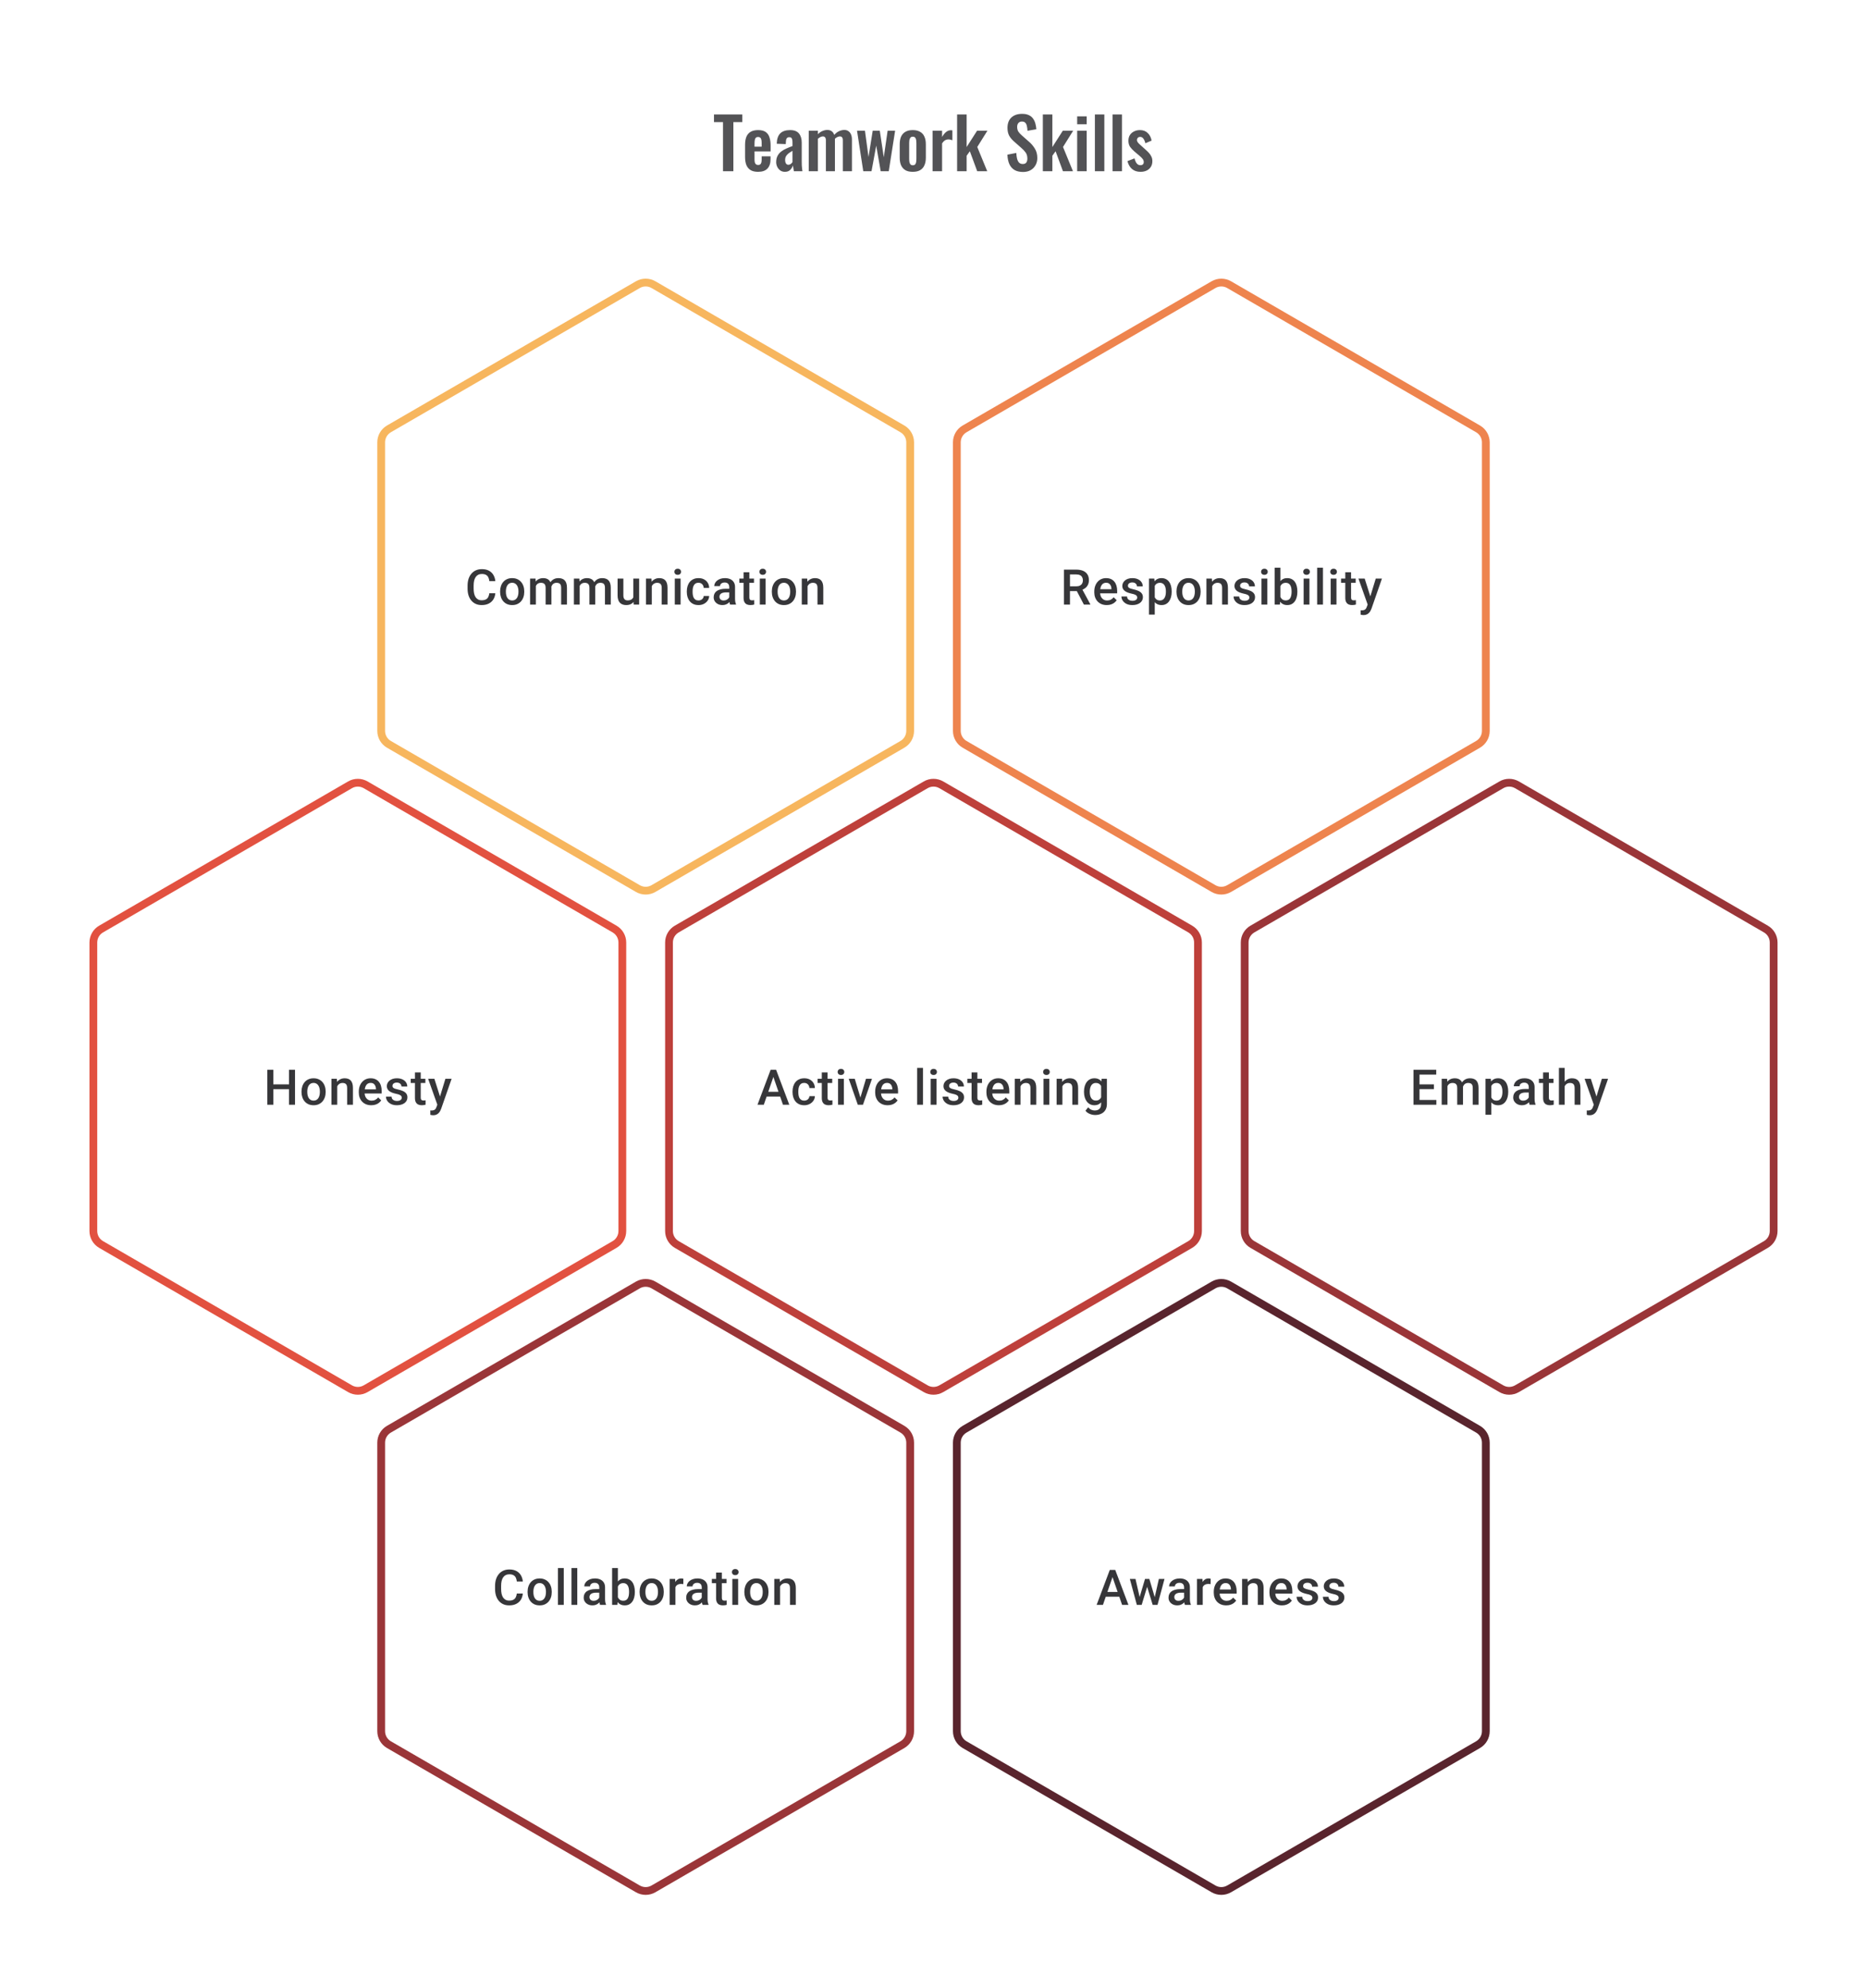 <svg width="480" height="511" viewBox="0 0 480 511" fill="none" xmlns="http://www.w3.org/2000/svg">
<path d="M185.884 44V31.382H183.562V29.42H190.834V31.382H188.548V44H185.884ZM194.902 44.162C194.122 44.162 193.486 44.018 192.994 43.73C192.502 43.43 192.136 42.998 191.896 42.434C191.668 41.858 191.554 41.168 191.554 40.364V37.232C191.554 36.404 191.668 35.708 191.896 35.144C192.136 34.58 192.502 34.154 192.994 33.866C193.498 33.578 194.134 33.434 194.902 33.434C195.73 33.434 196.372 33.59 196.828 33.902C197.296 34.214 197.626 34.67 197.818 35.27C198.022 35.858 198.124 36.578 198.124 37.43V38.906H193.984V40.958C193.984 41.294 194.014 41.57 194.074 41.786C194.146 42.002 194.254 42.158 194.398 42.254C194.542 42.35 194.716 42.398 194.92 42.398C195.136 42.398 195.31 42.35 195.442 42.254C195.574 42.146 195.67 41.996 195.73 41.804C195.79 41.6 195.82 41.348 195.82 41.048V40.184H198.106V40.886C198.106 41.942 197.842 42.752 197.314 43.316C196.786 43.88 195.982 44.162 194.902 44.162ZM193.984 37.7H195.82V36.71C195.82 36.35 195.79 36.062 195.73 35.846C195.67 35.618 195.574 35.456 195.442 35.36C195.31 35.252 195.124 35.198 194.884 35.198C194.668 35.198 194.494 35.252 194.362 35.36C194.23 35.468 194.134 35.648 194.074 35.9C194.014 36.152 193.984 36.512 193.984 36.98V37.7ZM201.802 44.162C201.334 44.162 200.932 44.042 200.596 43.802C200.26 43.55 200.002 43.238 199.822 42.866C199.642 42.482 199.552 42.086 199.552 41.678C199.552 41.03 199.672 40.484 199.912 40.04C200.152 39.596 200.47 39.224 200.866 38.924C201.262 38.624 201.712 38.366 202.216 38.15C202.72 37.922 203.23 37.718 203.746 37.538V36.638C203.746 36.338 203.722 36.086 203.674 35.882C203.638 35.678 203.56 35.522 203.44 35.414C203.332 35.306 203.158 35.252 202.918 35.252C202.714 35.252 202.546 35.3 202.414 35.396C202.294 35.492 202.204 35.63 202.144 35.81C202.096 35.978 202.066 36.176 202.054 36.404L202.018 37.034L199.696 36.944C199.732 35.744 200.026 34.862 200.578 34.298C201.142 33.722 201.994 33.434 203.134 33.434C204.178 33.434 204.934 33.722 205.402 34.298C205.882 34.874 206.122 35.654 206.122 36.638V41.444C206.122 41.828 206.128 42.176 206.14 42.488C206.164 42.8 206.188 43.082 206.212 43.334C206.248 43.586 206.278 43.808 206.302 44H204.106C204.07 43.76 204.022 43.49 203.962 43.19C203.914 42.878 203.878 42.65 203.854 42.506C203.734 42.926 203.506 43.31 203.17 43.658C202.834 43.994 202.378 44.162 201.802 44.162ZM202.702 42.344C202.858 42.344 203.002 42.308 203.134 42.236C203.278 42.152 203.404 42.056 203.512 41.948C203.62 41.84 203.698 41.744 203.746 41.66V38.762C203.482 38.918 203.23 39.074 202.99 39.23C202.762 39.386 202.558 39.56 202.378 39.752C202.21 39.932 202.078 40.13 201.982 40.346C201.898 40.562 201.856 40.814 201.856 41.102C201.856 41.486 201.928 41.792 202.072 42.02C202.228 42.236 202.438 42.344 202.702 42.344ZM207.924 44V33.596H210.282V34.496C210.642 34.112 211.032 33.836 211.452 33.668C211.872 33.488 212.298 33.398 212.73 33.398C213.138 33.398 213.492 33.5 213.792 33.704C214.104 33.908 214.332 34.232 214.476 34.676C214.872 34.22 215.292 33.896 215.736 33.704C216.18 33.5 216.636 33.398 217.104 33.398C217.476 33.398 217.806 33.494 218.094 33.686C218.382 33.866 218.61 34.142 218.778 34.514C218.946 34.874 219.03 35.33 219.03 35.882V44H216.69V36.098C216.69 35.702 216.624 35.432 216.492 35.288C216.36 35.132 216.174 35.054 215.934 35.054C215.742 35.054 215.526 35.108 215.286 35.216C215.058 35.324 214.848 35.474 214.656 35.666C214.656 35.702 214.656 35.738 214.656 35.774C214.656 35.798 214.656 35.834 214.656 35.882V44H212.334V36.098C212.334 35.702 212.262 35.432 212.118 35.288C211.986 35.132 211.8 35.054 211.56 35.054C211.368 35.054 211.158 35.108 210.93 35.216C210.702 35.324 210.486 35.474 210.282 35.666V44H207.924ZM221.942 44L220.34 33.596H222.374L223.292 40.346L224.372 33.596H226.19L227.216 40.418L228.206 33.596H230.132L228.494 44H226.424L225.272 37.43L224.066 44H221.942ZM234.664 44.162C233.908 44.162 233.284 44.024 232.792 43.748C232.3 43.46 231.928 43.046 231.676 42.506C231.436 41.966 231.316 41.312 231.316 40.544V37.052C231.316 36.284 231.436 35.63 231.676 35.09C231.928 34.55 232.3 34.142 232.792 33.866C233.284 33.578 233.908 33.434 234.664 33.434C235.42 33.434 236.044 33.578 236.536 33.866C237.04 34.142 237.412 34.55 237.652 35.09C237.904 35.63 238.03 36.284 238.03 37.052V40.544C238.03 41.312 237.904 41.966 237.652 42.506C237.412 43.046 237.04 43.46 236.536 43.748C236.044 44.024 235.42 44.162 234.664 44.162ZM234.682 42.47C234.958 42.47 235.162 42.392 235.294 42.236C235.426 42.08 235.51 41.87 235.546 41.606C235.582 41.33 235.6 41.03 235.6 40.706V36.89C235.6 36.566 235.582 36.272 235.546 36.008C235.51 35.744 235.426 35.534 235.294 35.378C235.162 35.21 234.958 35.126 234.682 35.126C234.406 35.126 234.202 35.21 234.07 35.378C233.938 35.534 233.848 35.744 233.8 36.008C233.764 36.272 233.746 36.566 233.746 36.89V40.706C233.746 41.03 233.764 41.33 233.8 41.606C233.848 41.87 233.938 42.08 234.07 42.236C234.202 42.392 234.406 42.47 234.682 42.47ZM239.76 44V33.596H242.208V35.198C242.568 34.586 242.928 34.148 243.288 33.884C243.648 33.608 244.044 33.47 244.476 33.47C244.548 33.47 244.608 33.476 244.656 33.488C244.716 33.488 244.782 33.494 244.854 33.506V36.044C244.71 35.984 244.548 35.936 244.368 35.9C244.2 35.852 244.026 35.828 243.846 35.828C243.522 35.828 243.228 35.906 242.964 36.062C242.7 36.218 242.448 36.476 242.208 36.836V44H239.76ZM246.069 44V29.42H248.517V37.79L251.199 33.596H253.863L251.253 37.772L253.809 44H251.235L249.345 38.87L248.517 40.022V44H246.069ZM263.034 44.198C262.158 44.198 261.426 44.03 260.838 43.694C260.25 43.346 259.806 42.842 259.506 42.182C259.206 41.522 259.038 40.712 259.002 39.752L261.288 39.302C261.312 39.866 261.378 40.364 261.486 40.796C261.606 41.228 261.78 41.564 262.008 41.804C262.248 42.032 262.56 42.146 262.944 42.146C263.376 42.146 263.682 42.02 263.862 41.768C264.042 41.504 264.132 41.174 264.132 40.778C264.132 40.142 263.988 39.62 263.7 39.212C263.412 38.804 263.028 38.396 262.548 37.988L260.712 36.368C260.196 35.924 259.782 35.432 259.47 34.892C259.17 34.34 259.02 33.662 259.02 32.858C259.02 31.706 259.356 30.818 260.028 30.194C260.7 29.57 261.618 29.258 262.782 29.258C263.466 29.258 264.036 29.366 264.492 29.582C264.948 29.786 265.308 30.074 265.572 30.446C265.848 30.818 266.052 31.244 266.184 31.724C266.316 32.192 266.4 32.69 266.436 33.218L264.168 33.614C264.144 33.158 264.09 32.75 264.006 32.39C263.934 32.03 263.796 31.748 263.592 31.544C263.4 31.34 263.112 31.238 262.728 31.238C262.332 31.238 262.026 31.37 261.81 31.634C261.606 31.886 261.504 32.204 261.504 32.588C261.504 33.08 261.606 33.488 261.81 33.812C262.014 34.124 262.308 34.448 262.692 34.784L264.51 36.386C265.11 36.89 265.62 37.484 266.04 38.168C266.472 38.84 266.688 39.656 266.688 40.616C266.688 41.312 266.532 41.93 266.22 42.47C265.92 43.01 265.494 43.436 264.942 43.748C264.402 44.048 263.766 44.198 263.034 44.198ZM268.112 44V29.42H270.56V37.79L273.242 33.596H275.906L273.296 37.772L275.852 44H273.278L271.388 38.87L270.56 40.022V44H268.112ZM276.938 44V33.596H279.386V44H276.938ZM276.938 31.94V29.906H279.386V31.94H276.938ZM281.493 44V29.42H283.923V44H281.493ZM286.028 44V29.42H288.458V44H286.028ZM293.227 44.162C292.351 44.162 291.631 43.928 291.067 43.46C290.503 42.992 290.101 42.308 289.861 41.408L291.679 40.706C291.823 41.27 292.015 41.702 292.255 42.002C292.495 42.302 292.807 42.452 293.191 42.452C293.479 42.452 293.695 42.38 293.839 42.236C293.983 42.092 294.055 41.894 294.055 41.642C294.055 41.354 293.965 41.096 293.785 40.868C293.617 40.628 293.323 40.334 292.903 39.986L291.643 38.924C291.187 38.528 290.815 38.126 290.527 37.718C290.251 37.298 290.113 36.776 290.113 36.152C290.113 35.588 290.239 35.108 290.491 34.712C290.755 34.304 291.109 33.992 291.553 33.776C292.009 33.548 292.513 33.434 293.065 33.434C293.905 33.434 294.577 33.686 295.081 34.19C295.597 34.682 295.927 35.33 296.071 36.134L294.469 36.818C294.409 36.53 294.319 36.266 294.199 36.026C294.091 35.774 293.947 35.57 293.767 35.414C293.587 35.258 293.377 35.18 293.137 35.18C292.885 35.18 292.681 35.258 292.525 35.414C292.381 35.57 292.309 35.768 292.309 36.008C292.309 36.212 292.393 36.422 292.561 36.638C292.741 36.854 292.993 37.1 293.317 37.376L294.595 38.528C294.871 38.768 295.135 39.026 295.387 39.302C295.639 39.578 295.849 39.89 296.017 40.238C296.185 40.574 296.269 40.964 296.269 41.408C296.269 42.008 296.131 42.512 295.855 42.92C295.591 43.328 295.225 43.64 294.757 43.856C294.301 44.06 293.791 44.162 293.227 44.162Z" fill="#1E1E21" fill-opacity="0.76"/>
<path d="M163.995 73.156C165.235 72.438 166.765 72.438 168.005 73.156L232.005 110.221C233.24 110.936 234 112.255 234 113.682V187.833C234 189.26 233.24 190.579 232.005 191.294L168.005 228.359C166.765 229.077 165.235 229.077 163.995 228.359L99.995 191.294C98.76 190.579 98 189.26 98 187.833V113.682C98 112.255 98.76 110.936 99.995 110.221L163.995 73.156Z" stroke="#F7B65E" stroke-width="2"/>
<path d="M125.804 152.455H127.347C127.298 153.043 127.133 153.568 126.853 154.028C126.573 154.485 126.181 154.845 125.674 155.108C125.168 155.372 124.553 155.503 123.829 155.503C123.274 155.503 122.774 155.405 122.329 155.207C121.885 155.006 121.504 154.722 121.187 154.355C120.871 153.985 120.628 153.539 120.459 153.016C120.295 152.494 120.212 151.909 120.212 151.263V150.517C120.212 149.871 120.297 149.286 120.465 148.764C120.638 148.241 120.885 147.795 121.206 147.424C121.527 147.05 121.912 146.764 122.36 146.567C122.813 146.369 123.321 146.27 123.885 146.27C124.601 146.27 125.205 146.402 125.699 146.665C126.193 146.929 126.576 147.293 126.847 147.758C127.123 148.223 127.291 148.756 127.353 149.356H125.81C125.769 148.969 125.679 148.638 125.539 148.363C125.403 148.087 125.201 147.877 124.934 147.733C124.666 147.585 124.317 147.511 123.885 147.511C123.531 147.511 123.222 147.577 122.959 147.708C122.695 147.84 122.475 148.033 122.298 148.289C122.122 148.544 121.988 148.858 121.897 149.233C121.811 149.603 121.768 150.027 121.768 150.504V151.263C121.768 151.716 121.807 152.127 121.885 152.498C121.967 152.864 122.091 153.179 122.255 153.442C122.424 153.705 122.638 153.909 122.897 154.053C123.156 154.197 123.467 154.269 123.829 154.269C124.269 154.269 124.625 154.199 124.897 154.059C125.172 153.919 125.38 153.716 125.52 153.448C125.664 153.177 125.759 152.845 125.804 152.455ZM128.575 152.115V151.973C128.575 151.492 128.645 151.045 128.785 150.634C128.925 150.218 129.126 149.858 129.39 149.554C129.657 149.245 129.982 149.007 130.365 148.838C130.752 148.665 131.188 148.579 131.673 148.579C132.163 148.579 132.599 148.665 132.982 148.838C133.368 149.007 133.696 149.245 133.963 149.554C134.23 149.858 134.434 150.218 134.574 150.634C134.714 151.045 134.784 151.492 134.784 151.973V152.115C134.784 152.596 134.714 153.043 134.574 153.454C134.434 153.866 134.23 154.226 133.963 154.534C133.696 154.839 133.371 155.078 132.988 155.25C132.605 155.419 132.171 155.503 131.686 155.503C131.196 155.503 130.758 155.419 130.371 155.25C129.988 155.078 129.663 154.839 129.396 154.534C129.128 154.226 128.925 153.866 128.785 153.454C128.645 153.043 128.575 152.596 128.575 152.115ZM130.062 151.973V152.115C130.062 152.415 130.093 152.699 130.155 152.967C130.217 153.234 130.313 153.469 130.445 153.67C130.577 153.872 130.745 154.03 130.951 154.146C131.157 154.261 131.402 154.318 131.686 154.318C131.961 154.318 132.2 154.261 132.402 154.146C132.607 154.03 132.776 153.872 132.908 153.67C133.039 153.469 133.136 153.234 133.198 152.967C133.264 152.699 133.296 152.415 133.296 152.115V151.973C133.296 151.677 133.264 151.397 133.198 151.134C133.136 150.866 133.037 150.63 132.901 150.424C132.77 150.218 132.601 150.058 132.395 149.943C132.194 149.823 131.953 149.764 131.673 149.764C131.393 149.764 131.151 149.823 130.945 149.943C130.743 150.058 130.577 150.218 130.445 150.424C130.313 150.63 130.217 150.866 130.155 151.134C130.093 151.397 130.062 151.677 130.062 151.973ZM137.771 150.06V155.38H136.283V148.702H137.684L137.771 150.06ZM137.53 151.794L137.024 151.788C137.024 151.327 137.082 150.901 137.197 150.51C137.312 150.12 137.481 149.78 137.703 149.492C137.925 149.2 138.201 148.976 138.53 148.819C138.863 148.659 139.248 148.579 139.684 148.579C139.989 148.579 140.266 148.624 140.517 148.714C140.772 148.801 140.993 148.939 141.178 149.128C141.367 149.317 141.511 149.56 141.61 149.856C141.713 150.152 141.764 150.51 141.764 150.93V155.38H140.277V151.06C140.277 150.735 140.227 150.48 140.128 150.294C140.034 150.109 139.896 149.978 139.715 149.899C139.538 149.817 139.326 149.776 139.079 149.776C138.799 149.776 138.561 149.829 138.363 149.936C138.17 150.043 138.012 150.189 137.888 150.375C137.765 150.56 137.674 150.774 137.617 151.016C137.559 151.259 137.53 151.518 137.53 151.794ZM141.671 151.399L140.974 151.553C140.974 151.15 141.03 150.77 141.141 150.412C141.256 150.05 141.423 149.733 141.641 149.461C141.863 149.185 142.136 148.969 142.461 148.813C142.787 148.657 143.159 148.579 143.579 148.579C143.92 148.579 144.225 148.626 144.492 148.721C144.764 148.811 144.994 148.955 145.183 149.153C145.373 149.35 145.517 149.607 145.615 149.924C145.714 150.237 145.763 150.615 145.763 151.06V155.38H144.27V151.054C144.27 150.716 144.22 150.455 144.122 150.27C144.027 150.085 143.891 149.957 143.714 149.887C143.537 149.813 143.326 149.776 143.079 149.776C142.848 149.776 142.645 149.819 142.468 149.906C142.295 149.988 142.149 150.105 142.029 150.257C141.91 150.405 141.82 150.576 141.758 150.77C141.7 150.963 141.671 151.173 141.671 151.399ZM149.034 150.06V155.38H147.547V148.702H148.948L149.034 150.06ZM148.794 151.794L148.287 151.788C148.287 151.327 148.345 150.901 148.46 150.51C148.575 150.12 148.744 149.78 148.966 149.492C149.189 149.2 149.464 148.976 149.793 148.819C150.127 148.659 150.511 148.579 150.948 148.579C151.252 148.579 151.53 148.624 151.781 148.714C152.036 148.801 152.256 148.939 152.441 149.128C152.63 149.317 152.774 149.56 152.873 149.856C152.976 150.152 153.027 150.51 153.027 150.93V155.38H151.54V151.06C151.54 150.735 151.491 150.48 151.392 150.294C151.297 150.109 151.159 149.978 150.978 149.899C150.801 149.817 150.59 149.776 150.343 149.776C150.063 149.776 149.824 149.829 149.627 149.936C149.433 150.043 149.275 150.189 149.152 150.375C149.028 150.56 148.938 150.774 148.88 151.016C148.822 151.259 148.794 151.518 148.794 151.794ZM152.935 151.399L152.237 151.553C152.237 151.15 152.293 150.77 152.404 150.412C152.519 150.05 152.686 149.733 152.904 149.461C153.126 149.185 153.4 148.969 153.725 148.813C154.05 148.657 154.422 148.579 154.842 148.579C155.184 148.579 155.488 148.626 155.755 148.721C156.027 148.811 156.257 148.955 156.447 149.153C156.636 149.35 156.78 149.607 156.879 149.924C156.977 150.237 157.027 150.615 157.027 151.06V155.38H155.533V151.054C155.533 150.716 155.484 150.455 155.385 150.27C155.29 150.085 155.155 149.957 154.978 149.887C154.801 149.813 154.589 149.776 154.342 149.776C154.112 149.776 153.908 149.819 153.731 149.906C153.558 149.988 153.412 150.105 153.293 150.257C153.174 150.405 153.083 150.576 153.021 150.77C152.964 150.963 152.935 151.173 152.935 151.399ZM162.828 153.806V148.702H164.322V155.38H162.915L162.828 153.806ZM163.038 152.418L163.538 152.405C163.538 152.854 163.489 153.267 163.39 153.646C163.291 154.02 163.139 154.347 162.933 154.627C162.727 154.903 162.464 155.119 162.143 155.275C161.822 155.427 161.437 155.503 160.989 155.503C160.664 155.503 160.366 155.456 160.094 155.361C159.822 155.267 159.588 155.121 159.39 154.923C159.197 154.726 159.047 154.469 158.94 154.152C158.833 153.835 158.779 153.456 158.779 153.016V148.702H160.267V153.029C160.267 153.271 160.296 153.475 160.353 153.64C160.411 153.8 160.489 153.93 160.588 154.028C160.687 154.127 160.802 154.197 160.933 154.238C161.065 154.279 161.205 154.3 161.353 154.3C161.777 154.3 162.11 154.218 162.353 154.053C162.6 153.884 162.775 153.658 162.878 153.374C162.985 153.09 163.038 152.771 163.038 152.418ZM167.574 150.128V155.38H166.087V148.702H167.488L167.574 150.128ZM167.309 151.794L166.827 151.788C166.831 151.315 166.897 150.881 167.025 150.486C167.156 150.091 167.337 149.751 167.568 149.467C167.802 149.183 168.082 148.965 168.407 148.813C168.732 148.657 169.094 148.579 169.494 148.579C169.814 148.579 170.105 148.624 170.364 148.714C170.627 148.801 170.851 148.943 171.036 149.14C171.226 149.338 171.37 149.595 171.469 149.912C171.567 150.224 171.617 150.609 171.617 151.066V155.38H170.123V151.06C170.123 150.739 170.076 150.486 169.981 150.301C169.891 150.111 169.757 149.978 169.58 149.899C169.407 149.817 169.191 149.776 168.932 149.776C168.677 149.776 168.448 149.829 168.247 149.936C168.045 150.043 167.874 150.189 167.735 150.375C167.599 150.56 167.494 150.774 167.42 151.016C167.346 151.259 167.309 151.518 167.309 151.794ZM174.98 148.702V155.38H173.486V148.702H174.98ZM173.388 146.949C173.388 146.723 173.462 146.536 173.61 146.388C173.762 146.235 173.972 146.159 174.239 146.159C174.503 146.159 174.711 146.235 174.863 146.388C175.015 146.536 175.091 146.723 175.091 146.949C175.091 147.171 175.015 147.357 174.863 147.505C174.711 147.653 174.503 147.727 174.239 147.727C173.972 147.727 173.762 147.653 173.61 147.505C173.462 147.357 173.388 147.171 173.388 146.949ZM179.59 154.318C179.833 154.318 180.051 154.271 180.244 154.176C180.442 154.078 180.6 153.942 180.72 153.769C180.843 153.596 180.911 153.397 180.923 153.17H182.324C182.316 153.603 182.189 153.995 181.942 154.349C181.695 154.703 181.368 154.985 180.96 155.195C180.553 155.401 180.102 155.503 179.609 155.503C179.099 155.503 178.654 155.417 178.276 155.244C177.897 155.067 177.582 154.825 177.331 154.516C177.08 154.207 176.891 153.851 176.764 153.448C176.64 153.045 176.578 152.613 176.578 152.152V151.936C176.578 151.475 176.64 151.043 176.764 150.64C176.891 150.233 177.08 149.875 177.331 149.566C177.582 149.258 177.897 149.017 178.276 148.844C178.654 148.667 179.096 148.579 179.603 148.579C180.137 148.579 180.607 148.686 181.01 148.9C181.413 149.109 181.73 149.404 181.96 149.782C182.195 150.157 182.316 150.593 182.324 151.091H180.923C180.911 150.844 180.849 150.621 180.738 150.424C180.631 150.222 180.479 150.062 180.281 149.943C180.088 149.823 179.856 149.764 179.584 149.764C179.284 149.764 179.035 149.825 178.837 149.949C178.64 150.068 178.485 150.233 178.374 150.443C178.263 150.648 178.183 150.881 178.134 151.14C178.088 151.395 178.066 151.66 178.066 151.936V152.152C178.066 152.428 178.088 152.695 178.134 152.954C178.179 153.214 178.257 153.446 178.368 153.652C178.483 153.853 178.64 154.016 178.837 154.139C179.035 154.259 179.286 154.318 179.59 154.318ZM187.484 154.041V150.856C187.484 150.617 187.441 150.412 187.354 150.239C187.268 150.066 187.136 149.932 186.959 149.838C186.786 149.743 186.568 149.696 186.305 149.696C186.062 149.696 185.852 149.737 185.675 149.819C185.499 149.901 185.361 150.013 185.262 150.152C185.163 150.292 185.114 150.451 185.114 150.628H183.633C183.633 150.364 183.696 150.109 183.824 149.862C183.951 149.615 184.137 149.395 184.379 149.202C184.622 149.009 184.912 148.856 185.25 148.745C185.587 148.634 185.966 148.579 186.385 148.579C186.887 148.579 187.332 148.663 187.718 148.832C188.109 149 188.416 149.255 188.638 149.597C188.864 149.934 188.977 150.358 188.977 150.868V153.837C188.977 154.142 188.998 154.415 189.039 154.658C189.084 154.897 189.148 155.104 189.23 155.281V155.38H187.706C187.636 155.22 187.58 155.016 187.539 154.769C187.502 154.518 187.484 154.275 187.484 154.041ZM187.7 151.319L187.712 152.239H186.644C186.369 152.239 186.126 152.265 185.916 152.319C185.706 152.368 185.531 152.442 185.392 152.541C185.252 152.64 185.147 152.759 185.077 152.899C185.007 153.039 184.972 153.197 184.972 153.374C184.972 153.551 185.013 153.714 185.095 153.862C185.178 154.006 185.297 154.119 185.453 154.201C185.614 154.283 185.807 154.325 186.033 154.325C186.338 154.325 186.603 154.263 186.83 154.139C187.06 154.012 187.241 153.858 187.373 153.677C187.504 153.491 187.574 153.317 187.583 153.152L188.064 153.812C188.015 153.981 187.93 154.162 187.811 154.355C187.692 154.549 187.535 154.734 187.342 154.911C187.153 155.084 186.924 155.226 186.657 155.337C186.393 155.448 186.089 155.503 185.743 155.503C185.307 155.503 184.918 155.417 184.577 155.244C184.235 155.067 183.968 154.831 183.775 154.534C183.581 154.234 183.484 153.895 183.484 153.516C183.484 153.162 183.55 152.85 183.682 152.578C183.818 152.302 184.015 152.072 184.274 151.887C184.538 151.702 184.859 151.562 185.237 151.467C185.616 151.368 186.048 151.319 186.533 151.319H187.7ZM193.847 148.702V149.788H190.082V148.702H193.847ZM191.168 147.066H192.656V153.535C192.656 153.74 192.684 153.899 192.742 154.01C192.804 154.117 192.888 154.189 192.995 154.226C193.102 154.263 193.228 154.281 193.372 154.281C193.474 154.281 193.573 154.275 193.668 154.263C193.762 154.251 193.839 154.238 193.896 154.226L193.902 155.361C193.779 155.399 193.635 155.431 193.47 155.46C193.31 155.489 193.125 155.503 192.915 155.503C192.573 155.503 192.271 155.444 192.008 155.324C191.744 155.201 191.538 155.001 191.39 154.726C191.242 154.45 191.168 154.084 191.168 153.627V147.066ZM196.84 148.702V155.38H195.346V148.702H196.84ZM195.248 146.949C195.248 146.723 195.322 146.536 195.47 146.388C195.622 146.235 195.832 146.159 196.099 146.159C196.363 146.159 196.57 146.235 196.723 146.388C196.875 146.536 196.951 146.723 196.951 146.949C196.951 147.171 196.875 147.357 196.723 147.505C196.57 147.653 196.363 147.727 196.099 147.727C195.832 147.727 195.622 147.653 195.47 147.505C195.322 147.357 195.248 147.171 195.248 146.949ZM198.438 152.115V151.973C198.438 151.492 198.508 151.045 198.648 150.634C198.788 150.218 198.989 149.858 199.253 149.554C199.52 149.245 199.845 149.007 200.228 148.838C200.615 148.665 201.051 148.579 201.536 148.579C202.026 148.579 202.462 148.665 202.845 148.838C203.232 149.007 203.559 149.245 203.826 149.554C204.094 149.858 204.297 150.218 204.437 150.634C204.577 151.045 204.647 151.492 204.647 151.973V152.115C204.647 152.596 204.577 153.043 204.437 153.454C204.297 153.866 204.094 154.226 203.826 154.534C203.559 154.839 203.234 155.078 202.851 155.25C202.468 155.419 202.034 155.503 201.549 155.503C201.059 155.503 200.621 155.419 200.234 155.25C199.851 155.078 199.526 154.839 199.259 154.534C198.992 154.226 198.788 153.866 198.648 153.454C198.508 153.043 198.438 152.596 198.438 152.115ZM199.926 151.973V152.115C199.926 152.415 199.956 152.699 200.018 152.967C200.08 153.234 200.177 153.469 200.308 153.67C200.44 153.872 200.609 154.03 200.814 154.146C201.02 154.261 201.265 154.318 201.549 154.318C201.824 154.318 202.063 154.261 202.265 154.146C202.47 154.03 202.639 153.872 202.771 153.67C202.902 153.469 202.999 153.234 203.061 152.967C203.127 152.699 203.16 152.415 203.16 152.115V151.973C203.16 151.677 203.127 151.397 203.061 151.134C202.999 150.866 202.9 150.63 202.765 150.424C202.633 150.218 202.464 150.058 202.259 149.943C202.057 149.823 201.816 149.764 201.536 149.764C201.257 149.764 201.014 149.823 200.808 149.943C200.607 150.058 200.44 150.218 200.308 150.424C200.177 150.63 200.08 150.866 200.018 151.134C199.956 151.397 199.926 151.677 199.926 151.973ZM207.622 150.128V155.38H206.134V148.702H207.535L207.622 150.128ZM207.356 151.794L206.875 151.788C206.879 151.315 206.945 150.881 207.072 150.486C207.204 150.091 207.385 149.751 207.615 149.467C207.85 149.183 208.13 148.965 208.455 148.813C208.78 148.657 209.142 148.579 209.541 148.579C209.862 148.579 210.152 148.624 210.411 148.714C210.675 148.801 210.899 148.943 211.084 149.14C211.273 149.338 211.417 149.595 211.516 149.912C211.615 150.224 211.664 150.609 211.664 151.066V155.38H210.171V151.06C210.171 150.739 210.123 150.486 210.029 150.301C209.938 150.111 209.804 149.978 209.628 149.899C209.455 149.817 209.239 149.776 208.979 149.776C208.724 149.776 208.496 149.829 208.294 149.936C208.093 150.043 207.922 150.189 207.782 150.375C207.646 150.56 207.541 150.774 207.467 151.016C207.393 151.259 207.356 151.518 207.356 151.794Z" fill="#1E1E21" fill-opacity="0.89"/>
<path d="M311.995 73.156C313.235 72.438 314.765 72.438 316.005 73.156L380.005 110.221C381.24 110.936 382 112.255 382 113.682V187.833C382 189.26 381.24 190.579 380.005 191.294L316.005 228.359C314.765 229.077 313.235 229.077 311.995 228.359L247.995 191.294C246.76 190.579 246 189.26 246 187.833V113.682C246 112.255 246.76 110.936 247.995 110.221L311.995 73.156Z" stroke="#EE844E" stroke-width="2"/>
<path d="M273.536 146.394H276.714C277.397 146.394 277.979 146.497 278.461 146.702C278.942 146.908 279.311 147.213 279.566 147.616C279.825 148.015 279.954 148.509 279.954 149.097C279.954 149.546 279.872 149.941 279.708 150.282C279.543 150.624 279.311 150.912 279.01 151.146C278.71 151.377 278.352 151.555 277.936 151.683L277.467 151.911H274.61L274.597 150.683H276.739C277.109 150.683 277.418 150.617 277.665 150.486C277.912 150.354 278.097 150.175 278.22 149.949C278.348 149.718 278.411 149.459 278.411 149.171C278.411 148.858 278.35 148.587 278.226 148.356C278.107 148.122 277.922 147.943 277.671 147.819C277.42 147.692 277.101 147.628 276.714 147.628H275.085V155.38H273.536V146.394ZM278.665 155.38L276.554 151.344L278.177 151.337L280.319 155.3V155.38H278.665ZM284.546 155.503C284.052 155.503 283.606 155.423 283.207 155.263C282.812 155.098 282.474 154.87 282.195 154.578C281.919 154.286 281.707 153.942 281.559 153.547C281.411 153.152 281.337 152.726 281.337 152.269V152.023C281.337 151.5 281.413 151.027 281.565 150.603C281.717 150.179 281.929 149.817 282.201 149.517C282.472 149.212 282.793 148.98 283.164 148.819C283.534 148.659 283.935 148.579 284.367 148.579C284.844 148.579 285.262 148.659 285.62 148.819C285.978 148.98 286.274 149.206 286.509 149.498C286.747 149.786 286.924 150.13 287.04 150.529C287.159 150.928 287.219 151.368 287.219 151.85V152.485H282.059V151.418H285.75V151.3C285.741 151.033 285.688 150.782 285.589 150.547C285.494 150.313 285.348 150.124 285.151 149.98C284.953 149.836 284.69 149.764 284.361 149.764C284.114 149.764 283.894 149.817 283.701 149.924C283.511 150.027 283.353 150.177 283.225 150.375C283.098 150.572 282.999 150.811 282.929 151.091C282.863 151.366 282.83 151.677 282.83 152.023V152.269C282.83 152.562 282.869 152.833 282.948 153.084C283.03 153.331 283.149 153.547 283.306 153.732C283.462 153.917 283.651 154.063 283.873 154.17C284.096 154.273 284.349 154.325 284.632 154.325C284.99 154.325 285.309 154.253 285.589 154.109C285.869 153.965 286.112 153.761 286.317 153.498L287.101 154.257C286.957 154.467 286.77 154.668 286.54 154.862C286.309 155.051 286.027 155.205 285.694 155.324C285.365 155.444 284.982 155.503 284.546 155.503ZM292.378 153.572C292.378 153.424 292.341 153.29 292.267 153.17C292.193 153.047 292.051 152.936 291.841 152.837C291.635 152.738 291.331 152.648 290.928 152.566C290.574 152.487 290.249 152.395 289.952 152.288C289.66 152.177 289.409 152.043 289.199 151.887C288.99 151.73 288.827 151.545 288.712 151.331C288.597 151.117 288.539 150.87 288.539 150.591C288.539 150.319 288.599 150.062 288.718 149.819C288.837 149.576 289.008 149.362 289.23 149.177C289.452 148.992 289.722 148.846 290.039 148.739C290.36 148.632 290.718 148.579 291.113 148.579C291.672 148.579 292.152 148.673 292.551 148.863C292.954 149.048 293.263 149.301 293.477 149.622C293.69 149.938 293.797 150.296 293.797 150.696H292.31C292.31 150.519 292.265 150.354 292.174 150.202C292.088 150.045 291.956 149.92 291.779 149.825C291.602 149.727 291.38 149.677 291.113 149.677C290.858 149.677 290.646 149.718 290.477 149.801C290.312 149.879 290.189 149.982 290.107 150.109C290.029 150.237 289.989 150.377 289.989 150.529C289.989 150.64 290.01 150.741 290.051 150.831C290.096 150.918 290.17 150.998 290.273 151.072C290.376 151.142 290.516 151.208 290.693 151.27C290.874 151.331 291.1 151.391 291.372 151.449C291.882 151.555 292.32 151.693 292.687 151.862C293.057 152.027 293.341 152.241 293.538 152.504C293.736 152.763 293.835 153.092 293.835 153.491C293.835 153.788 293.771 154.059 293.643 154.306C293.52 154.549 293.339 154.761 293.1 154.942C292.861 155.119 292.575 155.257 292.242 155.355C291.913 155.454 291.543 155.503 291.131 155.503C290.526 155.503 290.014 155.396 289.594 155.183C289.175 154.964 288.856 154.687 288.638 154.349C288.424 154.008 288.317 153.654 288.317 153.288H289.755C289.771 153.563 289.847 153.784 289.983 153.948C290.123 154.109 290.296 154.226 290.502 154.3C290.712 154.37 290.928 154.405 291.15 154.405C291.417 154.405 291.641 154.37 291.822 154.3C292.004 154.226 292.141 154.127 292.236 154.004C292.331 153.876 292.378 153.732 292.378 153.572ZM296.883 149.986V157.948H295.396V148.702H296.766L296.883 149.986ZM301.234 151.979V152.109C301.234 152.594 301.177 153.045 301.062 153.461C300.95 153.872 300.784 154.232 300.562 154.541C300.344 154.845 300.074 155.082 299.753 155.25C299.432 155.419 299.062 155.503 298.642 155.503C298.227 155.503 297.862 155.427 297.55 155.275C297.241 155.119 296.98 154.899 296.766 154.615C296.552 154.331 296.379 153.998 296.247 153.615C296.12 153.228 296.029 152.804 295.976 152.343V151.844C296.029 151.354 296.12 150.91 296.247 150.51C296.379 150.111 296.552 149.768 296.766 149.48C296.98 149.192 297.241 148.969 297.55 148.813C297.858 148.657 298.218 148.579 298.63 148.579C299.049 148.579 299.422 148.661 299.747 148.825C300.072 148.986 300.346 149.216 300.568 149.517C300.79 149.813 300.957 150.171 301.068 150.591C301.179 151.006 301.234 151.469 301.234 151.979ZM299.747 152.109V151.979C299.747 151.671 299.718 151.385 299.661 151.121C299.603 150.854 299.512 150.619 299.389 150.418C299.266 150.216 299.107 150.06 298.914 149.949C298.724 149.834 298.496 149.776 298.229 149.776C297.965 149.776 297.739 149.821 297.55 149.912C297.36 149.998 297.202 150.12 297.074 150.276C296.947 150.432 296.848 150.615 296.778 150.825C296.708 151.031 296.659 151.255 296.63 151.498V152.695C296.679 152.991 296.764 153.263 296.883 153.51C297.002 153.757 297.171 153.954 297.389 154.102C297.611 154.246 297.895 154.318 298.241 154.318C298.508 154.318 298.737 154.261 298.926 154.146C299.115 154.03 299.27 153.872 299.389 153.67C299.512 153.465 299.603 153.228 299.661 152.961C299.718 152.693 299.747 152.409 299.747 152.109ZM302.468 152.115V151.973C302.468 151.492 302.538 151.045 302.678 150.634C302.818 150.218 303.02 149.858 303.283 149.554C303.551 149.245 303.876 149.007 304.258 148.838C304.645 148.665 305.081 148.579 305.567 148.579C306.056 148.579 306.493 148.665 306.875 148.838C307.262 149.007 307.589 149.245 307.857 149.554C308.124 149.858 308.328 150.218 308.468 150.634C308.607 151.045 308.677 151.492 308.677 151.973V152.115C308.677 152.596 308.607 153.043 308.468 153.454C308.328 153.866 308.124 154.226 307.857 154.534C307.589 154.839 307.264 155.078 306.881 155.25C306.499 155.419 306.065 155.503 305.579 155.503C305.089 155.503 304.651 155.419 304.264 155.25C303.882 155.078 303.557 154.839 303.289 154.534C303.022 154.226 302.818 153.866 302.678 153.454C302.538 153.043 302.468 152.596 302.468 152.115ZM303.956 151.973V152.115C303.956 152.415 303.987 152.699 304.048 152.967C304.11 153.234 304.207 153.469 304.339 153.67C304.47 153.872 304.639 154.03 304.845 154.146C305.05 154.261 305.295 154.318 305.579 154.318C305.855 154.318 306.093 154.261 306.295 154.146C306.501 154.03 306.669 153.872 306.801 153.67C306.933 153.469 307.029 153.234 307.091 152.967C307.157 152.699 307.19 152.415 307.19 152.115V151.973C307.19 151.677 307.157 151.397 307.091 151.134C307.029 150.866 306.931 150.63 306.795 150.424C306.663 150.218 306.495 150.058 306.289 149.943C306.087 149.823 305.847 149.764 305.567 149.764C305.287 149.764 305.044 149.823 304.838 149.943C304.637 150.058 304.47 150.218 304.339 150.424C304.207 150.63 304.11 150.866 304.048 151.134C303.987 151.397 303.956 151.677 303.956 151.973ZM311.652 150.128V155.38H310.165V148.702H311.566L311.652 150.128ZM311.387 151.794L310.905 151.788C310.909 151.315 310.975 150.881 311.103 150.486C311.234 150.091 311.415 149.751 311.646 149.467C311.88 149.183 312.16 148.965 312.485 148.813C312.81 148.657 313.172 148.579 313.571 148.579C313.892 148.579 314.182 148.624 314.442 148.714C314.705 148.801 314.929 148.943 315.114 149.14C315.304 149.338 315.448 149.595 315.546 149.912C315.645 150.224 315.695 150.609 315.695 151.066V155.38H314.201V151.06C314.201 150.739 314.154 150.486 314.059 150.301C313.968 150.111 313.835 149.978 313.658 149.899C313.485 149.817 313.269 149.776 313.01 149.776C312.755 149.776 312.526 149.829 312.325 149.936C312.123 150.043 311.952 150.189 311.812 150.375C311.677 150.56 311.572 150.774 311.498 151.016C311.424 151.259 311.387 151.518 311.387 151.794ZM321.212 153.572C321.212 153.424 321.175 153.29 321.101 153.17C321.027 153.047 320.885 152.936 320.675 152.837C320.469 152.738 320.165 152.648 319.762 152.566C319.408 152.487 319.083 152.395 318.786 152.288C318.494 152.177 318.243 152.043 318.033 151.887C317.824 151.73 317.661 151.545 317.546 151.331C317.431 151.117 317.373 150.87 317.373 150.591C317.373 150.319 317.433 150.062 317.552 149.819C317.671 149.576 317.842 149.362 318.064 149.177C318.286 148.992 318.556 148.846 318.873 148.739C319.194 148.632 319.552 148.579 319.947 148.579C320.506 148.579 320.986 148.673 321.385 148.863C321.788 149.048 322.097 149.301 322.311 149.622C322.525 149.938 322.631 150.296 322.631 150.696H321.144C321.144 150.519 321.099 150.354 321.008 150.202C320.922 150.045 320.79 149.92 320.613 149.825C320.436 149.727 320.214 149.677 319.947 149.677C319.692 149.677 319.48 149.718 319.311 149.801C319.146 149.879 319.023 149.982 318.941 150.109C318.863 150.237 318.823 150.377 318.823 150.529C318.823 150.64 318.844 150.741 318.885 150.831C318.93 150.918 319.004 150.998 319.107 151.072C319.21 151.142 319.35 151.208 319.527 151.27C319.708 151.331 319.934 151.391 320.206 151.449C320.716 151.555 321.154 151.693 321.521 151.862C321.891 152.027 322.175 152.241 322.372 152.504C322.57 152.763 322.669 153.092 322.669 153.491C322.669 153.788 322.605 154.059 322.477 154.306C322.354 154.549 322.173 154.761 321.934 154.942C321.695 155.119 321.409 155.257 321.076 155.355C320.747 155.454 320.377 155.503 319.965 155.503C319.36 155.503 318.848 155.396 318.428 155.183C318.009 154.964 317.69 154.687 317.472 154.349C317.258 154.008 317.151 153.654 317.151 153.288H318.589C318.605 153.563 318.681 153.784 318.817 153.948C318.957 154.109 319.13 154.226 319.336 154.3C319.546 154.37 319.762 154.405 319.984 154.405C320.251 154.405 320.475 154.37 320.656 154.3C320.838 154.226 320.975 154.127 321.07 154.004C321.165 153.876 321.212 153.732 321.212 153.572ZM325.816 148.702V155.38H324.322V148.702H325.816ZM324.224 146.949C324.224 146.723 324.298 146.536 324.446 146.388C324.598 146.235 324.808 146.159 325.075 146.159C325.339 146.159 325.546 146.235 325.699 146.388C325.851 146.536 325.927 146.723 325.927 146.949C325.927 147.171 325.851 147.357 325.699 147.505C325.546 147.653 325.339 147.727 325.075 147.727C324.808 147.727 324.598 147.653 324.446 147.505C324.298 147.357 324.224 147.171 324.224 146.949ZM327.704 145.9H329.192V153.954L329.05 155.38H327.704V145.9ZM333.549 151.979V152.109C333.549 152.603 333.494 153.057 333.382 153.473C333.275 153.884 333.111 154.242 332.889 154.547C332.671 154.851 332.399 155.088 332.074 155.257C331.753 155.421 331.381 155.503 330.957 155.503C330.541 155.503 330.179 155.425 329.871 155.269C329.562 155.113 329.303 154.89 329.093 154.602C328.887 154.314 328.721 153.971 328.593 153.572C328.465 153.173 328.375 152.732 328.321 152.251V151.837C328.375 151.352 328.465 150.912 328.593 150.517C328.721 150.117 328.887 149.774 329.093 149.486C329.303 149.194 329.56 148.969 329.864 148.813C330.173 148.657 330.533 148.579 330.945 148.579C331.372 148.579 331.749 148.661 332.074 148.825C332.403 148.99 332.677 149.225 332.895 149.529C333.113 149.829 333.275 150.187 333.382 150.603C333.494 151.019 333.549 151.477 333.549 151.979ZM332.062 152.109V151.979C332.062 151.679 332.037 151.397 331.988 151.134C331.938 150.866 331.856 150.632 331.741 150.43C331.63 150.229 331.477 150.07 331.284 149.955C331.095 149.836 330.858 149.776 330.574 149.776C330.311 149.776 330.085 149.821 329.895 149.912C329.706 150.002 329.548 150.126 329.42 150.282C329.293 150.438 329.192 150.619 329.118 150.825C329.048 151.031 329 151.253 328.976 151.492V152.609C329.013 152.917 329.091 153.201 329.21 153.461C329.334 153.716 329.506 153.921 329.729 154.078C329.951 154.23 330.237 154.306 330.587 154.306C330.862 154.306 331.095 154.251 331.284 154.139C331.473 154.028 331.623 153.874 331.735 153.677C331.85 153.475 331.932 153.24 331.981 152.973C332.035 152.706 332.062 152.418 332.062 152.109ZM336.653 148.702V155.38H335.16V148.702H336.653ZM335.061 146.949C335.061 146.723 335.135 146.536 335.283 146.388C335.435 146.235 335.645 146.159 335.913 146.159C336.176 146.159 336.384 146.235 336.536 146.388C336.688 146.536 336.764 146.723 336.764 146.949C336.764 147.171 336.688 147.357 336.536 147.505C336.384 147.653 336.176 147.727 335.913 147.727C335.645 147.727 335.435 147.653 335.283 147.505C335.135 147.357 335.061 147.171 335.061 146.949ZM340.128 145.9V155.38H338.634V145.9H340.128ZM343.602 148.702V155.38H342.109V148.702H343.602ZM342.01 146.949C342.01 146.723 342.084 146.536 342.232 146.388C342.384 146.235 342.594 146.159 342.862 146.159C343.125 146.159 343.333 146.235 343.485 146.388C343.637 146.536 343.713 146.723 343.713 146.949C343.713 147.171 343.637 147.357 343.485 147.505C343.333 147.653 343.125 147.727 342.862 147.727C342.594 147.727 342.384 147.653 342.232 147.505C342.084 147.357 342.01 147.171 342.01 146.949ZM348.546 148.702V149.788H344.781V148.702H348.546ZM345.867 147.066H347.355V153.535C347.355 153.74 347.383 153.899 347.441 154.01C347.503 154.117 347.587 154.189 347.694 154.226C347.801 154.263 347.926 154.281 348.07 154.281C348.173 154.281 348.272 154.275 348.367 154.263C348.461 154.251 348.537 154.238 348.595 154.226L348.601 155.361C348.478 155.399 348.334 155.431 348.169 155.46C348.009 155.489 347.824 155.503 347.614 155.503C347.272 155.503 346.97 155.444 346.706 155.324C346.443 155.201 346.237 155.001 346.089 154.726C345.941 154.45 345.867 154.084 345.867 153.627V147.066ZM351.884 154.652L353.699 148.702H355.291L352.613 156.398C352.551 156.563 352.471 156.742 352.372 156.935C352.273 157.129 352.144 157.312 351.983 157.485C351.827 157.662 351.631 157.803 351.397 157.91C351.162 158.022 350.878 158.077 350.545 158.077C350.413 158.077 350.286 158.065 350.162 158.04C350.043 158.02 349.93 157.997 349.823 157.972L349.817 156.837C349.858 156.841 349.907 156.845 349.965 156.849C350.027 156.853 350.076 156.855 350.113 156.855C350.36 156.855 350.566 156.824 350.73 156.763C350.895 156.705 351.029 156.61 351.131 156.479C351.238 156.347 351.329 156.17 351.403 155.948L351.884 154.652ZM350.86 148.702L352.446 153.701L352.711 155.269L351.681 155.534L349.255 148.702H350.86Z" fill="#1E1E21" fill-opacity="0.89"/>
<path d="M89.995 201.696C91.235 200.978 92.765 200.978 94.005 201.696L158.005 238.761C159.24 239.476 160 240.795 160 242.222V316.373C160 317.8 159.24 319.119 158.005 319.834L94.005 356.899C92.765 357.617 91.235 357.617 89.995 356.899L25.995 319.834C24.76 319.119 24 317.8 24 316.373V242.222C24 240.795 24.76 239.476 25.995 238.761L89.995 201.696Z" stroke="#E25140" stroke-width="2"/>
<path d="M74.658 278.686V279.914H69.887V278.686H74.658ZM70.27 274.934V283.92H68.72V274.934H70.27ZM75.849 274.934V283.92H74.306V274.934H75.849ZM77.515 280.655V280.513C77.515 280.032 77.585 279.585 77.725 279.174C77.865 278.758 78.067 278.398 78.33 278.094C78.597 277.785 78.922 277.546 79.305 277.378C79.692 277.205 80.128 277.119 80.613 277.119C81.103 277.119 81.539 277.205 81.922 277.378C82.309 277.546 82.636 277.785 82.903 278.094C83.171 278.398 83.374 278.758 83.514 279.174C83.654 279.585 83.724 280.032 83.724 280.513V280.655C83.724 281.136 83.654 281.583 83.514 281.994C83.374 282.406 83.171 282.766 82.903 283.074C82.636 283.379 82.311 283.618 81.928 283.79C81.545 283.959 81.111 284.043 80.626 284.043C80.136 284.043 79.698 283.959 79.311 283.79C78.928 283.618 78.603 283.379 78.336 283.074C78.069 282.766 77.865 282.406 77.725 281.994C77.585 281.583 77.515 281.136 77.515 280.655ZM79.002 280.513V280.655C79.002 280.955 79.033 281.239 79.095 281.507C79.157 281.774 79.254 282.009 79.385 282.21C79.517 282.412 79.686 282.57 79.891 282.686C80.097 282.801 80.342 282.858 80.626 282.858C80.901 282.858 81.14 282.801 81.342 282.686C81.547 282.57 81.716 282.412 81.848 282.21C81.979 282.009 82.076 281.774 82.138 281.507C82.204 281.239 82.237 280.955 82.237 280.655V280.513C82.237 280.217 82.204 279.937 82.138 279.674C82.076 279.406 81.977 279.17 81.842 278.964C81.71 278.758 81.541 278.598 81.335 278.483C81.134 278.363 80.893 278.304 80.613 278.304C80.334 278.304 80.091 278.363 79.885 278.483C79.683 278.598 79.517 278.758 79.385 278.964C79.254 279.17 79.157 279.406 79.095 279.674C79.033 279.937 79.002 280.217 79.002 280.513ZM86.699 278.668V283.92H85.211V277.242H86.612L86.699 278.668ZM86.433 280.334L85.952 280.328C85.956 279.855 86.022 279.421 86.149 279.026C86.281 278.631 86.462 278.291 86.692 278.007C86.927 277.723 87.207 277.505 87.532 277.353C87.857 277.197 88.219 277.119 88.618 277.119C88.939 277.119 89.229 277.164 89.488 277.254C89.752 277.341 89.976 277.483 90.161 277.68C90.35 277.878 90.494 278.135 90.593 278.452C90.692 278.764 90.741 279.149 90.741 279.606V283.92H89.248V279.6C89.248 279.279 89.2 279.026 89.106 278.841C89.015 278.651 88.881 278.518 88.704 278.439C88.532 278.357 88.316 278.316 88.056 278.316C87.801 278.316 87.573 278.369 87.371 278.476C87.17 278.583 86.999 278.729 86.859 278.915C86.723 279.1 86.618 279.314 86.544 279.556C86.47 279.799 86.433 280.058 86.433 280.334ZM95.456 284.043C94.963 284.043 94.516 283.963 94.117 283.803C93.722 283.638 93.385 283.41 93.105 283.118C92.829 282.826 92.617 282.482 92.469 282.087C92.321 281.692 92.247 281.266 92.247 280.809V280.562C92.247 280.04 92.323 279.567 92.475 279.143C92.627 278.719 92.839 278.357 93.111 278.057C93.382 277.752 93.703 277.52 94.074 277.359C94.444 277.199 94.845 277.119 95.277 277.119C95.755 277.119 96.172 277.199 96.53 277.359C96.888 277.52 97.184 277.746 97.419 278.038C97.658 278.326 97.835 278.67 97.95 279.069C98.069 279.468 98.129 279.908 98.129 280.39V281.025H92.969V279.958H96.66V279.84C96.651 279.573 96.598 279.322 96.499 279.087C96.405 278.853 96.259 278.664 96.061 278.52C95.864 278.376 95.6 278.304 95.271 278.304C95.024 278.304 94.804 278.357 94.611 278.464C94.421 278.567 94.263 278.717 94.135 278.915C94.008 279.112 93.909 279.351 93.839 279.631C93.773 279.906 93.74 280.217 93.74 280.562V280.809C93.74 281.101 93.78 281.373 93.858 281.624C93.94 281.871 94.059 282.087 94.216 282.272C94.372 282.457 94.561 282.603 94.784 282.71C95.006 282.813 95.259 282.865 95.543 282.865C95.901 282.865 96.219 282.793 96.499 282.649C96.779 282.505 97.022 282.301 97.228 282.038L98.011 282.797C97.867 283.007 97.68 283.208 97.45 283.402C97.219 283.591 96.938 283.745 96.604 283.864C96.275 283.984 95.892 284.043 95.456 284.043ZM103.288 282.112C103.288 281.963 103.251 281.83 103.177 281.71C103.103 281.587 102.961 281.476 102.751 281.377C102.545 281.278 102.241 281.188 101.838 281.106C101.484 281.027 101.159 280.935 100.863 280.828C100.57 280.717 100.319 280.583 100.11 280.427C99.9 280.27 99.737 280.085 99.622 279.871C99.507 279.657 99.449 279.41 99.449 279.131C99.449 278.859 99.509 278.602 99.628 278.359C99.748 278.116 99.918 277.902 100.14 277.717C100.363 277.532 100.632 277.386 100.949 277.279C101.27 277.172 101.628 277.119 102.023 277.119C102.582 277.119 103.062 277.213 103.461 277.402C103.864 277.588 104.173 277.841 104.387 278.162C104.601 278.478 104.708 278.836 104.708 279.236H103.22C103.22 279.059 103.175 278.894 103.084 278.742C102.998 278.585 102.866 278.46 102.689 278.365C102.513 278.267 102.29 278.217 102.023 278.217C101.768 278.217 101.556 278.258 101.387 278.341C101.223 278.419 101.099 278.522 101.017 278.649C100.939 278.777 100.9 278.917 100.9 279.069C100.9 279.18 100.92 279.281 100.961 279.371C101.007 279.458 101.081 279.538 101.184 279.612C101.286 279.682 101.426 279.748 101.603 279.81C101.784 279.871 102.011 279.931 102.282 279.988C102.792 280.095 103.231 280.233 103.597 280.402C103.967 280.567 104.251 280.781 104.448 281.044C104.646 281.303 104.745 281.632 104.745 282.031C104.745 282.328 104.681 282.599 104.553 282.846C104.43 283.089 104.249 283.301 104.01 283.482C103.772 283.659 103.486 283.797 103.152 283.895C102.823 283.994 102.453 284.043 102.041 284.043C101.437 284.043 100.924 283.936 100.505 283.722C100.085 283.504 99.766 283.227 99.548 282.889C99.334 282.548 99.227 282.194 99.227 281.828H100.665C100.682 282.103 100.758 282.324 100.893 282.488C101.033 282.649 101.206 282.766 101.412 282.84C101.622 282.91 101.838 282.945 102.06 282.945C102.327 282.945 102.552 282.91 102.733 282.84C102.914 282.766 103.052 282.667 103.146 282.544C103.241 282.416 103.288 282.272 103.288 282.112ZM109.361 277.242V278.328H105.596V277.242H109.361ZM106.682 275.606H108.17V282.075C108.17 282.28 108.199 282.439 108.256 282.55C108.318 282.657 108.402 282.729 108.509 282.766C108.616 282.803 108.742 282.821 108.886 282.821C108.989 282.821 109.087 282.815 109.182 282.803C109.277 282.791 109.353 282.778 109.41 282.766L109.417 283.901C109.293 283.938 109.149 283.971 108.985 284C108.824 284.029 108.639 284.043 108.429 284.043C108.088 284.043 107.785 283.984 107.522 283.864C107.258 283.741 107.053 283.541 106.905 283.266C106.756 282.99 106.682 282.624 106.682 282.167V275.606ZM112.7 283.192L114.514 277.242H116.107L113.428 284.938C113.366 285.103 113.286 285.282 113.187 285.475C113.089 285.669 112.959 285.852 112.798 286.025C112.642 286.202 112.447 286.343 112.212 286.45C111.978 286.562 111.694 286.617 111.36 286.617C111.229 286.617 111.101 286.605 110.978 286.58C110.858 286.559 110.745 286.537 110.638 286.512L110.632 285.377C110.673 285.381 110.723 285.385 110.78 285.389C110.842 285.393 110.891 285.395 110.928 285.395C111.175 285.395 111.381 285.364 111.546 285.302C111.71 285.245 111.844 285.15 111.947 285.019C112.054 284.887 112.144 284.71 112.218 284.488L112.7 283.192ZM111.675 277.242L113.261 282.241L113.527 283.809L112.496 284.074L110.071 277.242H111.675Z" fill="#1E1E21" fill-opacity="0.89"/>
<path d="M237.995 201.696C239.235 200.978 240.765 200.978 242.005 201.696L306.005 238.761C307.24 239.476 308 240.795 308 242.222V316.373C308 317.8 307.24 319.119 306.005 319.834L242.005 356.899C240.765 357.617 239.235 357.617 237.995 356.899L173.995 319.834C172.76 319.119 172 317.8 172 316.373V242.222C172 240.795 172.76 239.476 173.995 238.761L237.995 201.696Z" stroke="#BE403B" stroke-width="2"/>
<path d="M199.055 276.131L196.37 283.92H194.747L198.129 274.934H199.166L199.055 276.131ZM201.301 283.92L198.61 276.131L198.493 274.934H199.536L202.93 283.92H201.301ZM201.171 280.587V281.815H196.283V280.587H201.171ZM206.769 282.858C207.012 282.858 207.23 282.811 207.423 282.716C207.621 282.618 207.779 282.482 207.899 282.309C208.022 282.136 208.09 281.937 208.102 281.71H209.503C209.495 282.142 209.368 282.535 209.121 282.889C208.874 283.243 208.547 283.525 208.139 283.735C207.732 283.941 207.281 284.043 206.788 284.043C206.277 284.043 205.833 283.957 205.455 283.784C205.076 283.607 204.761 283.365 204.51 283.056C204.259 282.747 204.07 282.391 203.942 281.988C203.819 281.585 203.757 281.153 203.757 280.692V280.476C203.757 280.015 203.819 279.583 203.942 279.18C204.07 278.773 204.259 278.415 204.51 278.106C204.761 277.797 205.076 277.557 205.455 277.384C205.833 277.207 206.275 277.119 206.781 277.119C207.316 277.119 207.785 277.226 208.189 277.44C208.592 277.649 208.909 277.944 209.139 278.322C209.374 278.697 209.495 279.133 209.503 279.631H208.102C208.09 279.384 208.028 279.161 207.917 278.964C207.81 278.762 207.658 278.602 207.46 278.483C207.267 278.363 207.035 278.304 206.763 278.304C206.463 278.304 206.214 278.365 206.016 278.489C205.819 278.608 205.664 278.773 205.553 278.982C205.442 279.188 205.362 279.421 205.313 279.68C205.267 279.935 205.245 280.2 205.245 280.476V280.692C205.245 280.968 205.267 281.235 205.313 281.494C205.358 281.754 205.436 281.986 205.547 282.192C205.662 282.393 205.819 282.556 206.016 282.679C206.214 282.799 206.465 282.858 206.769 282.858ZM213.959 277.242V278.328H210.194V277.242H213.959ZM211.281 275.606H212.768V282.075C212.768 282.28 212.797 282.439 212.854 282.55C212.916 282.657 213 282.729 213.107 282.766C213.214 282.803 213.34 282.821 213.484 282.821C213.587 282.821 213.686 282.815 213.78 282.803C213.875 282.791 213.951 282.778 214.009 282.766L214.015 283.901C213.891 283.938 213.747 283.971 213.583 284C213.422 284.029 213.237 284.043 213.027 284.043C212.686 284.043 212.383 283.984 212.12 283.864C211.857 283.741 211.651 283.541 211.503 283.266C211.355 282.99 211.281 282.624 211.281 282.167V275.606ZM216.952 277.242V283.92H215.459V277.242H216.952ZM215.36 275.489C215.36 275.263 215.434 275.076 215.582 274.928C215.734 274.775 215.944 274.699 216.212 274.699C216.475 274.699 216.683 274.775 216.835 274.928C216.987 275.076 217.063 275.263 217.063 275.489C217.063 275.711 216.987 275.897 216.835 276.045C216.683 276.193 216.475 276.267 216.212 276.267C215.944 276.267 215.734 276.193 215.582 276.045C215.434 275.897 215.36 275.711 215.36 275.489ZM221.007 282.741L222.642 277.242H224.185L221.865 283.92H220.902L221.007 282.741ZM219.754 277.242L221.42 282.766L221.501 283.92H220.538L218.205 277.242H219.754ZM228.215 284.043C227.722 284.043 227.275 283.963 226.876 283.803C226.481 283.638 226.144 283.41 225.864 283.118C225.588 282.826 225.376 282.482 225.228 282.087C225.08 281.692 225.006 281.266 225.006 280.809V280.562C225.006 280.04 225.082 279.567 225.234 279.143C225.387 278.719 225.599 278.357 225.87 278.057C226.142 277.752 226.463 277.52 226.833 277.359C227.203 277.199 227.604 277.119 228.036 277.119C228.514 277.119 228.931 277.199 229.289 277.359C229.647 277.52 229.944 277.746 230.178 278.038C230.417 278.326 230.594 278.67 230.709 279.069C230.828 279.468 230.888 279.908 230.888 280.39V281.025H225.728V279.958H229.419V279.84C229.411 279.573 229.357 279.322 229.258 279.087C229.164 278.853 229.018 278.664 228.82 278.52C228.623 278.376 228.359 278.304 228.03 278.304C227.783 278.304 227.563 278.357 227.37 278.464C227.181 278.567 227.022 278.717 226.895 278.915C226.767 279.112 226.668 279.351 226.598 279.631C226.533 279.906 226.5 280.217 226.5 280.562V280.809C226.5 281.101 226.539 281.373 226.617 281.624C226.699 281.871 226.819 282.087 226.975 282.272C227.131 282.457 227.321 282.603 227.543 282.71C227.765 282.813 228.018 282.865 228.302 282.865C228.66 282.865 228.979 282.793 229.258 282.649C229.538 282.505 229.781 282.301 229.987 282.038L230.771 282.797C230.627 283.007 230.439 283.208 230.209 283.402C229.979 283.591 229.697 283.745 229.363 283.864C229.034 283.984 228.652 284.043 228.215 284.043ZM237.294 274.44V283.92H235.8V274.44H237.294ZM240.768 277.242V283.92H239.275V277.242H240.768ZM239.176 275.489C239.176 275.263 239.25 275.076 239.398 274.928C239.55 274.775 239.76 274.699 240.028 274.699C240.291 274.699 240.499 274.775 240.651 274.928C240.803 275.076 240.879 275.263 240.879 275.489C240.879 275.711 240.803 275.897 240.651 276.045C240.499 276.193 240.291 276.267 240.028 276.267C239.76 276.267 239.55 276.193 239.398 276.045C239.25 275.897 239.176 275.711 239.176 275.489ZM246.397 282.112C246.397 281.963 246.36 281.83 246.286 281.71C246.212 281.587 246.07 281.476 245.86 281.377C245.654 281.278 245.35 281.188 244.946 281.106C244.593 281.027 244.267 280.935 243.971 280.828C243.679 280.717 243.428 280.583 243.218 280.427C243.008 280.27 242.846 280.085 242.731 279.871C242.615 279.657 242.558 279.41 242.558 279.131C242.558 278.859 242.618 278.602 242.737 278.359C242.856 278.116 243.027 277.902 243.249 277.717C243.471 277.532 243.741 277.386 244.058 277.279C244.379 277.172 244.737 277.119 245.132 277.119C245.691 277.119 246.17 277.213 246.57 277.402C246.973 277.588 247.281 277.841 247.495 278.162C247.709 278.478 247.816 278.836 247.816 279.236H246.329C246.329 279.059 246.284 278.894 246.193 278.742C246.107 278.585 245.975 278.46 245.798 278.365C245.621 278.267 245.399 278.217 245.132 278.217C244.876 278.217 244.665 278.258 244.496 278.341C244.331 278.419 244.208 278.522 244.126 278.649C244.047 278.777 244.008 278.917 244.008 279.069C244.008 279.18 244.029 279.281 244.07 279.371C244.115 279.458 244.189 279.538 244.292 279.612C244.395 279.682 244.535 279.748 244.712 279.81C244.893 279.871 245.119 279.931 245.391 279.988C245.901 280.095 246.339 280.233 246.705 280.402C247.076 280.567 247.36 280.781 247.557 281.044C247.755 281.303 247.853 281.632 247.853 282.031C247.853 282.328 247.79 282.599 247.662 282.846C247.539 283.089 247.358 283.301 247.119 283.482C246.88 283.659 246.594 283.797 246.261 283.895C245.932 283.994 245.562 284.043 245.15 284.043C244.545 284.043 244.033 283.936 243.613 283.722C243.194 283.504 242.875 283.227 242.657 282.889C242.443 282.548 242.336 282.194 242.336 281.828H243.774C243.79 282.103 243.866 282.324 244.002 282.488C244.142 282.649 244.315 282.766 244.521 282.84C244.73 282.91 244.946 282.945 245.169 282.945C245.436 282.945 245.66 282.91 245.841 282.84C246.022 282.766 246.16 282.667 246.255 282.544C246.349 282.416 246.397 282.272 246.397 282.112ZM252.47 277.242V278.328H248.705V277.242H252.47ZM249.791 275.606H251.278V282.075C251.278 282.28 251.307 282.439 251.365 282.55C251.427 282.657 251.511 282.729 251.618 282.766C251.725 282.803 251.85 282.821 251.994 282.821C252.097 282.821 252.196 282.815 252.291 282.803C252.385 282.791 252.461 282.778 252.519 282.766L252.525 283.901C252.402 283.938 252.258 283.971 252.093 284C251.933 284.029 251.748 284.043 251.538 284.043C251.196 284.043 250.894 283.984 250.63 283.864C250.367 283.741 250.161 283.541 250.013 283.266C249.865 282.99 249.791 282.624 249.791 282.167V275.606ZM256.814 284.043C256.321 284.043 255.874 283.963 255.475 283.803C255.08 283.638 254.743 283.41 254.463 283.118C254.187 282.826 253.975 282.482 253.827 282.087C253.679 281.692 253.605 281.266 253.605 280.809V280.562C253.605 280.04 253.681 279.567 253.833 279.143C253.986 278.719 254.198 278.357 254.469 278.057C254.741 277.752 255.062 277.52 255.432 277.359C255.802 277.199 256.203 277.119 256.635 277.119C257.113 277.119 257.53 277.199 257.888 277.359C258.246 277.52 258.543 277.746 258.777 278.038C259.016 278.326 259.193 278.67 259.308 279.069C259.427 279.468 259.487 279.908 259.487 280.39V281.025H254.327V279.958H258.018V279.84C258.01 279.573 257.956 279.322 257.857 279.087C257.763 278.853 257.617 278.664 257.419 278.52C257.222 278.376 256.958 278.304 256.629 278.304C256.382 278.304 256.162 278.357 255.969 278.464C255.78 278.567 255.621 278.717 255.494 278.915C255.366 279.112 255.267 279.351 255.197 279.631C255.132 279.906 255.099 280.217 255.099 280.562V280.809C255.099 281.101 255.138 281.373 255.216 281.624C255.298 281.871 255.418 282.087 255.574 282.272C255.73 282.457 255.919 282.603 256.142 282.71C256.364 282.813 256.617 282.865 256.901 282.865C257.259 282.865 257.578 282.793 257.857 282.649C258.137 282.505 258.38 282.301 258.586 282.038L259.37 282.797C259.226 283.007 259.038 283.208 258.808 283.402C258.578 283.591 258.296 283.745 257.962 283.864C257.633 283.984 257.251 284.043 256.814 284.043ZM262.375 278.668V283.92H260.888V277.242H262.289L262.375 278.668ZM262.11 280.334L261.628 280.328C261.632 279.855 261.698 279.421 261.826 279.026C261.957 278.631 262.138 278.291 262.369 278.007C262.603 277.723 262.883 277.505 263.208 277.353C263.533 277.197 263.895 277.119 264.294 277.119C264.615 277.119 264.905 277.164 265.165 277.254C265.428 277.341 265.652 277.483 265.837 277.68C266.027 277.878 266.171 278.135 266.269 278.452C266.368 278.764 266.418 279.149 266.418 279.606V283.92H264.924V279.6C264.924 279.279 264.877 279.026 264.782 278.841C264.692 278.651 264.558 278.518 264.381 278.439C264.208 278.357 263.992 278.316 263.733 278.316C263.478 278.316 263.249 278.369 263.048 278.476C262.846 278.583 262.675 278.729 262.535 278.915C262.4 279.1 262.295 279.314 262.221 279.556C262.147 279.799 262.11 280.058 262.11 280.334ZM269.781 277.242V283.92H268.287V277.242H269.781ZM268.189 275.489C268.189 275.263 268.263 275.076 268.411 274.928C268.563 274.775 268.773 274.699 269.04 274.699C269.304 274.699 269.512 274.775 269.664 274.928C269.816 275.076 269.892 275.263 269.892 275.489C269.892 275.711 269.816 275.897 269.664 276.045C269.512 276.193 269.304 276.267 269.04 276.267C268.773 276.267 268.563 276.193 268.411 276.045C268.263 275.897 268.189 275.711 268.189 275.489ZM273.138 278.668V283.92H271.651V277.242H273.052L273.138 278.668ZM272.873 280.334L272.391 280.328C272.396 279.855 272.461 279.421 272.589 279.026C272.721 278.631 272.902 278.291 273.132 278.007C273.367 277.723 273.646 277.505 273.971 277.353C274.297 277.197 274.659 277.119 275.058 277.119C275.379 277.119 275.669 277.164 275.928 277.254C276.191 277.341 276.416 277.483 276.601 277.68C276.79 277.878 276.934 278.135 277.033 278.452C277.131 278.764 277.181 279.149 277.181 279.606V283.92H275.687V279.6C275.687 279.279 275.64 279.026 275.545 278.841C275.455 278.651 275.321 278.518 275.144 278.439C274.971 278.357 274.755 278.316 274.496 278.316C274.241 278.316 274.013 278.369 273.811 278.476C273.609 278.583 273.439 278.729 273.299 278.915C273.163 279.1 273.058 279.314 272.984 279.556C272.91 279.799 272.873 280.058 272.873 280.334ZM283.229 277.242H284.581V283.735C284.581 284.336 284.453 284.846 284.198 285.265C283.943 285.685 283.587 286.004 283.13 286.222C282.674 286.444 282.145 286.555 281.544 286.555C281.289 286.555 281.005 286.518 280.692 286.444C280.384 286.37 280.083 286.251 279.791 286.086C279.503 285.926 279.263 285.714 279.069 285.451L279.767 284.574C280.005 284.858 280.269 285.066 280.557 285.198C280.845 285.329 281.147 285.395 281.464 285.395C281.805 285.395 282.095 285.331 282.334 285.204C282.577 285.08 282.764 284.897 282.896 284.654C283.027 284.412 283.093 284.115 283.093 283.766V278.754L283.229 277.242ZM278.693 280.655V280.525C278.693 280.019 278.754 279.559 278.878 279.143C279.001 278.723 279.178 278.363 279.409 278.063C279.639 277.758 279.919 277.526 280.248 277.365C280.577 277.201 280.95 277.119 281.365 277.119C281.797 277.119 282.165 277.197 282.47 277.353C282.779 277.509 283.036 277.734 283.241 278.026C283.447 278.314 283.608 278.659 283.723 279.063C283.842 279.462 283.931 279.906 283.988 280.396V280.809C283.935 281.287 283.844 281.723 283.717 282.118C283.589 282.513 283.42 282.854 283.211 283.142C283.001 283.43 282.741 283.653 282.433 283.809C282.128 283.965 281.768 284.043 281.353 284.043C280.945 284.043 280.577 283.959 280.248 283.79C279.923 283.622 279.643 283.385 279.409 283.081C279.178 282.776 279.001 282.418 278.878 282.007C278.754 281.591 278.693 281.141 278.693 280.655ZM280.18 280.525V280.655C280.18 280.96 280.209 281.243 280.267 281.507C280.328 281.77 280.421 282.003 280.544 282.204C280.672 282.402 280.832 282.558 281.026 282.673C281.223 282.784 281.456 282.84 281.723 282.84C282.073 282.84 282.359 282.766 282.581 282.618C282.807 282.47 282.98 282.27 283.099 282.019C283.223 281.764 283.309 281.48 283.359 281.167V280.05C283.334 279.807 283.283 279.581 283.204 279.371C283.13 279.161 283.029 278.978 282.902 278.822C282.774 278.662 282.614 278.538 282.421 278.452C282.227 278.361 281.999 278.316 281.735 278.316C281.468 278.316 281.236 278.374 281.038 278.489C280.841 278.604 280.678 278.762 280.55 278.964C280.427 279.166 280.334 279.4 280.273 279.668C280.211 279.935 280.18 280.221 280.18 280.525Z" fill="#1E1E21" fill-opacity="0.89"/>
<path d="M385.995 201.696C387.235 200.978 388.765 200.978 390.005 201.696L454.005 238.761C455.24 239.476 456 240.795 456 242.222V316.373C456 317.8 455.24 319.119 454.005 319.834L390.005 356.899C388.765 357.617 387.235 357.617 385.995 356.899L321.995 319.834C320.76 319.119 320 317.8 320 316.373V242.222C320 240.795 320.76 239.476 321.995 238.761L385.995 201.696Z" stroke="#9A3538" stroke-width="2"/>
<path d="M369.281 282.692V283.92H364.511V282.692H369.281ZM364.949 274.934V283.92H363.4V274.934H364.949ZM368.658 278.686V279.896H364.511V278.686H368.658ZM369.251 274.934V276.168H364.511V274.934H369.251ZM372.139 278.6V283.92H370.651V277.242H372.052L372.139 278.6ZM371.898 280.334L371.392 280.328C371.392 279.867 371.45 279.441 371.565 279.05C371.68 278.659 371.849 278.32 372.071 278.032C372.293 277.74 372.569 277.516 372.898 277.359C373.231 277.199 373.616 277.119 374.052 277.119C374.357 277.119 374.634 277.164 374.885 277.254C375.14 277.341 375.36 277.479 375.546 277.668C375.735 277.857 375.879 278.1 375.978 278.396C376.081 278.692 376.132 279.05 376.132 279.47V283.92H374.645V279.6C374.645 279.275 374.595 279.02 374.496 278.834C374.402 278.649 374.264 278.518 374.083 278.439C373.906 278.357 373.694 278.316 373.447 278.316C373.167 278.316 372.929 278.369 372.731 278.476C372.538 278.583 372.379 278.729 372.256 278.915C372.133 279.1 372.042 279.314 371.984 279.556C371.927 279.799 371.898 280.058 371.898 280.334ZM376.039 279.939L375.342 280.093C375.342 279.69 375.398 279.31 375.509 278.952C375.624 278.59 375.79 278.273 376.009 278.001C376.231 277.725 376.504 277.509 376.829 277.353C377.154 277.197 377.527 277.119 377.947 277.119C378.288 277.119 378.592 277.166 378.86 277.261C379.132 277.351 379.362 277.495 379.551 277.693C379.74 277.89 379.884 278.147 379.983 278.464C380.082 278.777 380.131 279.155 380.131 279.6V283.92H378.638V279.593C378.638 279.256 378.588 278.995 378.49 278.81C378.395 278.625 378.259 278.497 378.082 278.427C377.905 278.353 377.693 278.316 377.447 278.316C377.216 278.316 377.012 278.359 376.836 278.446C376.663 278.528 376.517 278.645 376.397 278.797C376.278 278.945 376.188 279.116 376.126 279.31C376.068 279.503 376.039 279.713 376.039 279.939ZM383.408 278.526V286.487H381.921V277.242H383.291L383.408 278.526ZM387.76 280.519V280.649C387.76 281.134 387.702 281.585 387.587 282.001C387.476 282.412 387.309 282.772 387.087 283.081C386.869 283.385 386.599 283.622 386.278 283.79C385.957 283.959 385.587 284.043 385.167 284.043C384.752 284.043 384.388 283.967 384.075 283.815C383.766 283.659 383.505 283.439 383.291 283.155C383.077 282.871 382.904 282.537 382.773 282.155C382.645 281.768 382.555 281.344 382.501 280.883V280.383C382.555 279.894 382.645 279.449 382.773 279.05C382.904 278.651 383.077 278.308 383.291 278.02C383.505 277.732 383.766 277.509 384.075 277.353C384.384 277.197 384.744 277.119 385.155 277.119C385.575 277.119 385.947 277.201 386.272 277.365C386.597 277.526 386.871 277.756 387.093 278.057C387.315 278.353 387.482 278.711 387.593 279.131C387.704 279.546 387.76 280.009 387.76 280.519ZM386.272 280.649V280.519C386.272 280.211 386.243 279.925 386.186 279.661C386.128 279.394 386.038 279.159 385.914 278.958C385.791 278.756 385.632 278.6 385.439 278.489C385.25 278.374 385.021 278.316 384.754 278.316C384.491 278.316 384.264 278.361 384.075 278.452C383.886 278.538 383.727 278.659 383.6 278.816C383.472 278.972 383.373 279.155 383.303 279.365C383.234 279.571 383.184 279.795 383.155 280.038V281.235C383.205 281.531 383.289 281.803 383.408 282.05C383.528 282.297 383.696 282.494 383.914 282.642C384.137 282.786 384.421 282.858 384.766 282.858C385.034 282.858 385.262 282.801 385.451 282.686C385.641 282.57 385.795 282.412 385.914 282.21C386.038 282.005 386.128 281.768 386.186 281.501C386.243 281.233 386.272 280.949 386.272 280.649ZM393.042 282.581V279.396C393.042 279.157 392.999 278.952 392.913 278.779C392.826 278.606 392.695 278.472 392.518 278.378C392.345 278.283 392.127 278.236 391.864 278.236C391.621 278.236 391.411 278.277 391.234 278.359C391.057 278.441 390.919 278.553 390.821 278.692C390.722 278.832 390.672 278.991 390.672 279.168H389.191C389.191 278.904 389.255 278.649 389.382 278.402C389.51 278.155 389.695 277.935 389.938 277.742C390.181 277.549 390.471 277.396 390.808 277.285C391.146 277.174 391.524 277.119 391.944 277.119C392.446 277.119 392.89 277.203 393.277 277.372C393.668 277.54 393.974 277.795 394.197 278.137C394.423 278.474 394.536 278.898 394.536 279.408V282.377C394.536 282.681 394.557 282.955 394.598 283.198C394.643 283.437 394.707 283.644 394.789 283.821V283.92H393.265C393.195 283.76 393.139 283.556 393.098 283.309C393.061 283.058 393.042 282.815 393.042 282.581ZM393.258 279.859L393.271 280.778H392.203C391.927 280.778 391.685 280.805 391.475 280.859C391.265 280.908 391.09 280.982 390.95 281.081C390.81 281.18 390.705 281.299 390.635 281.439C390.565 281.579 390.53 281.737 390.53 281.914C390.53 282.091 390.572 282.254 390.654 282.402C390.736 282.546 390.856 282.659 391.012 282.741C391.172 282.823 391.366 282.865 391.592 282.865C391.897 282.865 392.162 282.803 392.388 282.679C392.619 282.552 392.8 282.398 392.931 282.217C393.063 282.031 393.133 281.857 393.141 281.692L393.623 282.352C393.573 282.521 393.489 282.702 393.37 282.895C393.25 283.089 393.094 283.274 392.9 283.451C392.711 283.624 392.483 283.766 392.215 283.877C391.952 283.988 391.648 284.043 391.302 284.043C390.866 284.043 390.477 283.957 390.135 283.784C389.794 283.607 389.527 283.371 389.333 283.074C389.14 282.774 389.043 282.435 389.043 282.056C389.043 281.702 389.109 281.39 389.241 281.118C389.376 280.842 389.574 280.612 389.833 280.427C390.096 280.242 390.417 280.102 390.796 280.007C391.174 279.908 391.606 279.859 392.092 279.859H393.258ZM399.405 277.242V278.328H395.641V277.242H399.405ZM396.727 275.606H398.214V282.075C398.214 282.28 398.243 282.439 398.301 282.55C398.362 282.657 398.447 282.729 398.554 282.766C398.661 282.803 398.786 282.821 398.93 282.821C399.033 282.821 399.132 282.815 399.226 282.803C399.321 282.791 399.397 282.778 399.455 282.766L399.461 283.901C399.337 283.938 399.193 283.971 399.029 284C398.868 284.029 398.683 284.043 398.473 284.043C398.132 284.043 397.829 283.984 397.566 283.864C397.303 283.741 397.097 283.541 396.949 283.266C396.801 282.99 396.727 282.624 396.727 282.167V275.606ZM402.275 274.44V283.92H400.794V274.44H402.275ZM402.016 280.334L401.534 280.328C401.539 279.867 401.602 279.441 401.726 279.05C401.853 278.659 402.03 278.32 402.257 278.032C402.487 277.74 402.763 277.516 403.084 277.359C403.405 277.199 403.76 277.119 404.151 277.119C404.48 277.119 404.777 277.164 405.04 277.254C405.307 277.345 405.538 277.491 405.731 277.693C405.925 277.89 406.071 278.149 406.17 278.47C406.272 278.787 406.324 279.174 406.324 279.631V283.92H404.83V279.618C404.83 279.297 404.783 279.042 404.688 278.853C404.598 278.664 404.464 278.528 404.287 278.446C404.11 278.359 403.894 278.316 403.639 278.316C403.372 278.316 403.135 278.369 402.929 278.476C402.728 278.583 402.559 278.729 402.423 278.915C402.287 279.1 402.185 279.314 402.115 279.556C402.049 279.799 402.016 280.058 402.016 280.334ZM410.021 283.192L411.835 277.242H413.427L410.749 284.938C410.687 285.103 410.607 285.282 410.508 285.475C410.409 285.669 410.28 285.852 410.119 286.025C409.963 286.202 409.767 286.343 409.533 286.45C409.298 286.562 409.014 286.617 408.681 286.617C408.55 286.617 408.422 286.605 408.299 286.58C408.179 286.559 408.066 286.537 407.959 286.512L407.953 285.377C407.994 285.381 408.043 285.385 408.101 285.389C408.163 285.393 408.212 285.395 408.249 285.395C408.496 285.395 408.702 285.364 408.866 285.302C409.031 285.245 409.165 285.15 409.268 285.019C409.375 284.887 409.465 284.71 409.539 284.488L410.021 283.192ZM408.996 277.242L410.582 282.241L410.848 283.809L409.817 284.074L407.391 277.242H408.996Z" fill="#1E1E21" fill-opacity="0.89"/>
<path d="M163.995 330.236C165.235 329.518 166.765 329.518 168.005 330.236L232.005 367.301C233.24 368.016 234 369.335 234 370.762V444.913C234 446.34 233.24 447.659 232.005 448.374L168.005 485.439C166.765 486.157 165.235 486.157 163.995 485.439L99.995 448.374C98.76 447.659 98 446.34 98 444.913V370.762C98 369.335 98.76 368.016 99.995 367.301L163.995 330.236Z" stroke="#9A3538" stroke-width="2"/>
<path d="M132.871 409.535H134.414C134.364 410.123 134.2 410.648 133.92 411.108C133.64 411.565 133.247 411.925 132.741 412.188C132.235 412.452 131.62 412.583 130.896 412.583C130.34 412.583 129.84 412.485 129.396 412.287C128.952 412.086 128.571 411.802 128.254 411.435C127.937 411.065 127.695 410.619 127.526 410.096C127.361 409.574 127.279 408.989 127.279 408.343V407.597C127.279 406.951 127.363 406.366 127.532 405.844C127.705 405.321 127.952 404.875 128.273 404.504C128.594 404.13 128.978 403.844 129.427 403.647C129.88 403.449 130.388 403.35 130.951 403.35C131.667 403.35 132.272 403.482 132.766 403.745C133.26 404.009 133.642 404.373 133.914 404.838C134.19 405.303 134.358 405.836 134.42 406.436H132.877C132.836 406.049 132.745 405.718 132.605 405.443C132.47 405.167 132.268 404.957 132.001 404.813C131.733 404.665 131.383 404.591 130.951 404.591C130.598 404.591 130.289 404.657 130.026 404.788C129.762 404.92 129.542 405.113 129.365 405.369C129.188 405.624 129.055 405.938 128.964 406.313C128.878 406.683 128.834 407.107 128.834 407.584V408.343C128.834 408.796 128.874 409.207 128.952 409.578C129.034 409.944 129.157 410.259 129.322 410.522C129.491 410.785 129.705 410.989 129.964 411.133C130.223 411.277 130.534 411.349 130.896 411.349C131.336 411.349 131.692 411.279 131.964 411.139C132.239 410.999 132.447 410.796 132.587 410.528C132.731 410.257 132.826 409.925 132.871 409.535ZM135.642 409.195V409.053C135.642 408.572 135.712 408.125 135.852 407.714C135.992 407.298 136.193 406.938 136.456 406.634C136.724 406.325 137.049 406.087 137.432 405.918C137.818 405.745 138.255 405.659 138.74 405.659C139.23 405.659 139.666 405.745 140.048 405.918C140.435 406.087 140.762 406.325 141.03 406.634C141.297 406.938 141.501 407.298 141.641 407.714C141.781 408.125 141.851 408.572 141.851 409.053V409.195C141.851 409.676 141.781 410.123 141.641 410.534C141.501 410.946 141.297 411.306 141.03 411.614C140.762 411.919 140.437 412.158 140.055 412.33C139.672 412.499 139.238 412.583 138.752 412.583C138.263 412.583 137.825 412.499 137.438 412.33C137.055 412.158 136.73 411.919 136.463 411.614C136.195 411.306 135.992 410.946 135.852 410.534C135.712 410.123 135.642 409.676 135.642 409.195ZM137.129 409.053V409.195C137.129 409.495 137.16 409.779 137.222 410.047C137.283 410.314 137.38 410.549 137.512 410.75C137.644 410.952 137.812 411.11 138.018 411.226C138.224 411.341 138.468 411.398 138.752 411.398C139.028 411.398 139.267 411.341 139.468 411.226C139.674 411.11 139.843 410.952 139.974 410.75C140.106 410.549 140.203 410.314 140.265 410.047C140.33 409.779 140.363 409.495 140.363 409.195V409.053C140.363 408.757 140.33 408.477 140.265 408.214C140.203 407.946 140.104 407.71 139.968 407.504C139.837 407.298 139.668 407.138 139.462 407.023C139.261 406.903 139.02 406.844 138.74 406.844C138.46 406.844 138.218 406.903 138.012 407.023C137.81 407.138 137.644 407.298 137.512 407.504C137.38 407.71 137.283 407.946 137.222 408.214C137.16 408.477 137.129 408.757 137.129 409.053ZM144.943 402.98V412.46H143.449V402.98H144.943ZM148.417 402.98V412.46H146.923V402.98H148.417ZM154.064 411.121V407.936C154.064 407.697 154.021 407.492 153.934 407.319C153.848 407.146 153.716 407.012 153.539 406.918C153.367 406.823 153.149 406.776 152.885 406.776C152.642 406.776 152.433 406.817 152.256 406.899C152.079 406.981 151.941 407.093 151.842 407.232C151.743 407.372 151.694 407.531 151.694 407.708H150.213C150.213 407.444 150.277 407.189 150.404 406.942C150.532 406.695 150.717 406.475 150.96 406.282C151.202 406.089 151.492 405.936 151.83 405.825C152.167 405.714 152.546 405.659 152.965 405.659C153.467 405.659 153.912 405.743 154.299 405.912C154.69 406.08 154.996 406.335 155.218 406.677C155.445 407.014 155.558 407.438 155.558 407.948V410.917C155.558 411.222 155.578 411.495 155.619 411.738C155.665 411.977 155.728 412.184 155.811 412.361V412.46H154.286C154.216 412.3 154.161 412.096 154.12 411.849C154.083 411.598 154.064 411.355 154.064 411.121ZM154.28 408.399L154.292 409.319H153.225C152.949 409.319 152.706 409.345 152.496 409.399C152.287 409.448 152.112 409.522 151.972 409.621C151.832 409.72 151.727 409.839 151.657 409.979C151.587 410.119 151.552 410.277 151.552 410.454C151.552 410.631 151.593 410.794 151.676 410.942C151.758 411.086 151.877 411.199 152.034 411.281C152.194 411.363 152.387 411.405 152.614 411.405C152.918 411.405 153.184 411.343 153.41 411.219C153.64 411.092 153.821 410.938 153.953 410.757C154.085 410.571 154.155 410.397 154.163 410.232L154.644 410.892C154.595 411.061 154.511 411.242 154.391 411.435C154.272 411.629 154.116 411.814 153.922 411.991C153.733 412.164 153.505 412.306 153.237 412.417C152.974 412.528 152.669 412.583 152.324 412.583C151.887 412.583 151.499 412.497 151.157 412.324C150.816 412.147 150.548 411.911 150.355 411.614C150.161 411.314 150.065 410.975 150.065 410.596C150.065 410.242 150.131 409.93 150.262 409.658C150.398 409.382 150.595 409.152 150.855 408.967C151.118 408.782 151.439 408.642 151.818 408.547C152.196 408.448 152.628 408.399 153.114 408.399H154.28ZM157.372 402.98H158.859V411.034L158.717 412.46H157.372V402.98ZM163.217 409.059V409.189C163.217 409.683 163.161 410.137 163.05 410.553C162.943 410.964 162.779 411.322 162.556 411.627C162.338 411.931 162.067 412.168 161.742 412.337C161.421 412.501 161.048 412.583 160.625 412.583C160.209 412.583 159.847 412.505 159.538 412.349C159.23 412.193 158.97 411.97 158.761 411.682C158.555 411.394 158.388 411.051 158.261 410.652C158.133 410.253 158.043 409.812 157.989 409.331V408.917C158.043 408.432 158.133 407.992 158.261 407.597C158.388 407.197 158.555 406.854 158.761 406.566C158.97 406.274 159.228 406.049 159.532 405.893C159.841 405.737 160.201 405.659 160.612 405.659C161.04 405.659 161.417 405.741 161.742 405.905C162.071 406.07 162.344 406.305 162.563 406.609C162.781 406.909 162.943 407.267 163.05 407.683C163.161 408.099 163.217 408.557 163.217 409.059ZM161.729 409.189V409.059C161.729 408.759 161.705 408.477 161.655 408.214C161.606 407.946 161.524 407.712 161.408 407.51C161.297 407.309 161.145 407.15 160.952 407.035C160.762 406.916 160.526 406.856 160.242 406.856C159.979 406.856 159.752 406.901 159.563 406.992C159.374 407.082 159.215 407.206 159.088 407.362C158.96 407.518 158.859 407.699 158.785 407.905C158.715 408.111 158.668 408.333 158.643 408.572V409.689C158.68 409.997 158.759 410.281 158.878 410.541C159.001 410.796 159.174 411.001 159.396 411.158C159.619 411.31 159.904 411.386 160.254 411.386C160.53 411.386 160.762 411.331 160.952 411.219C161.141 411.108 161.291 410.954 161.402 410.757C161.517 410.555 161.6 410.32 161.649 410.053C161.703 409.786 161.729 409.497 161.729 409.189ZM164.445 409.195V409.053C164.445 408.572 164.515 408.125 164.655 407.714C164.794 407.298 164.996 406.938 165.259 406.634C165.527 406.325 165.852 406.087 166.235 405.918C166.621 405.745 167.057 405.659 167.543 405.659C168.033 405.659 168.469 405.745 168.851 405.918C169.238 406.087 169.565 406.325 169.833 406.634C170.1 406.938 170.304 407.298 170.444 407.714C170.584 408.125 170.654 408.572 170.654 409.053V409.195C170.654 409.676 170.584 410.123 170.444 410.534C170.304 410.946 170.1 411.306 169.833 411.614C169.565 411.919 169.24 412.158 168.858 412.33C168.475 412.499 168.041 412.583 167.555 412.583C167.066 412.583 166.627 412.499 166.241 412.33C165.858 412.158 165.533 411.919 165.266 411.614C164.998 411.306 164.794 410.946 164.655 410.534C164.515 410.123 164.445 409.676 164.445 409.195ZM165.932 409.053V409.195C165.932 409.495 165.963 409.779 166.025 410.047C166.086 410.314 166.183 410.549 166.315 410.75C166.446 410.952 166.615 411.11 166.821 411.226C167.027 411.341 167.271 411.398 167.555 411.398C167.831 411.398 168.07 411.341 168.271 411.226C168.477 411.11 168.646 410.952 168.777 410.75C168.909 410.549 169.006 410.314 169.067 410.047C169.133 409.779 169.166 409.495 169.166 409.195V409.053C169.166 408.757 169.133 408.477 169.067 408.214C169.006 407.946 168.907 407.71 168.771 407.504C168.64 407.298 168.471 407.138 168.265 407.023C168.063 406.903 167.823 406.844 167.543 406.844C167.263 406.844 167.02 406.903 166.815 407.023C166.613 407.138 166.446 407.298 166.315 407.504C166.183 407.71 166.086 407.946 166.025 408.214C165.963 408.477 165.932 408.757 165.932 409.053ZM173.647 407.053V412.46H172.159V405.782H173.579L173.647 407.053ZM175.69 405.739L175.677 407.121C175.587 407.105 175.488 407.093 175.381 407.084C175.278 407.076 175.175 407.072 175.072 407.072C174.817 407.072 174.593 407.109 174.4 407.183C174.206 407.253 174.044 407.356 173.912 407.492C173.785 407.623 173.686 407.784 173.616 407.973C173.546 408.162 173.505 408.374 173.492 408.609L173.153 408.633C173.153 408.214 173.194 407.825 173.276 407.467C173.359 407.109 173.482 406.794 173.647 406.523C173.815 406.251 174.025 406.039 174.276 405.887C174.531 405.735 174.826 405.659 175.159 405.659C175.249 405.659 175.346 405.667 175.449 405.683C175.556 405.7 175.636 405.718 175.69 405.739ZM180.417 411.121V407.936C180.417 407.697 180.374 407.492 180.287 407.319C180.201 407.146 180.069 407.012 179.892 406.918C179.72 406.823 179.502 406.776 179.238 406.776C178.995 406.776 178.786 406.817 178.609 406.899C178.432 406.981 178.294 407.093 178.195 407.232C178.096 407.372 178.047 407.531 178.047 407.708H176.566C176.566 407.444 176.63 407.189 176.757 406.942C176.885 406.695 177.07 406.475 177.313 406.282C177.555 406.089 177.845 405.936 178.183 405.825C178.52 405.714 178.899 405.659 179.318 405.659C179.82 405.659 180.265 405.743 180.652 405.912C181.042 406.08 181.349 406.335 181.571 406.677C181.797 407.014 181.911 407.438 181.911 407.948V410.917C181.911 411.222 181.931 411.495 181.972 411.738C182.018 411.977 182.081 412.184 182.164 412.361V412.46H180.639C180.569 412.3 180.514 412.096 180.473 411.849C180.436 411.598 180.417 411.355 180.417 411.121ZM180.633 408.399L180.645 409.319H179.578C179.302 409.319 179.059 409.345 178.849 409.399C178.64 409.448 178.465 409.522 178.325 409.621C178.185 409.72 178.08 409.839 178.01 409.979C177.94 410.119 177.905 410.277 177.905 410.454C177.905 410.631 177.946 410.794 178.028 410.942C178.111 411.086 178.23 411.199 178.386 411.281C178.547 411.363 178.74 411.405 178.967 411.405C179.271 411.405 179.536 411.343 179.763 411.219C179.993 411.092 180.174 410.938 180.306 410.757C180.438 410.571 180.508 410.397 180.516 410.232L180.997 410.892C180.948 411.061 180.863 411.242 180.744 411.435C180.625 411.629 180.468 411.814 180.275 411.991C180.086 412.164 179.857 412.306 179.59 412.417C179.327 412.528 179.022 412.583 178.677 412.583C178.24 412.583 177.852 412.497 177.51 412.324C177.169 412.147 176.901 411.911 176.708 411.614C176.514 411.314 176.418 410.975 176.418 410.596C176.418 410.242 176.483 409.93 176.615 409.658C176.751 409.382 176.948 409.152 177.208 408.967C177.471 408.782 177.792 408.642 178.17 408.547C178.549 408.448 178.981 408.399 179.467 408.399H180.633ZM186.78 405.782V406.868H183.015V405.782H186.78ZM184.101 404.146H185.589V410.615C185.589 410.82 185.618 410.979 185.675 411.09C185.737 411.197 185.821 411.269 185.928 411.306C186.035 411.343 186.161 411.361 186.305 411.361C186.408 411.361 186.506 411.355 186.601 411.343C186.696 411.331 186.772 411.318 186.829 411.306L186.836 412.441C186.712 412.479 186.568 412.511 186.403 412.54C186.243 412.569 186.058 412.583 185.848 412.583C185.506 412.583 185.204 412.524 184.941 412.404C184.677 412.281 184.472 412.081 184.324 411.806C184.175 411.53 184.101 411.164 184.101 410.707V404.146ZM189.773 405.782V412.46H188.279V405.782H189.773ZM188.181 404.029C188.181 403.803 188.255 403.616 188.403 403.468C188.555 403.315 188.765 403.239 189.032 403.239C189.296 403.239 189.504 403.315 189.656 403.468C189.808 403.616 189.884 403.803 189.884 404.029C189.884 404.251 189.808 404.437 189.656 404.585C189.504 404.733 189.296 404.807 189.032 404.807C188.765 404.807 188.555 404.733 188.403 404.585C188.255 404.437 188.181 404.251 188.181 404.029ZM191.371 409.195V409.053C191.371 408.572 191.441 408.125 191.581 407.714C191.721 407.298 191.923 406.938 192.186 406.634C192.453 406.325 192.779 406.087 193.161 405.918C193.548 405.745 193.984 405.659 194.47 405.659C194.959 405.659 195.395 405.745 195.778 405.918C196.165 406.087 196.492 406.325 196.759 406.634C197.027 406.938 197.231 407.298 197.37 407.714C197.51 408.125 197.58 408.572 197.58 409.053V409.195C197.58 409.676 197.51 410.123 197.37 410.534C197.231 410.946 197.027 411.306 196.759 411.614C196.492 411.919 196.167 412.158 195.784 412.33C195.402 412.499 194.967 412.583 194.482 412.583C193.992 412.583 193.554 412.499 193.167 412.33C192.785 412.158 192.46 411.919 192.192 411.614C191.925 411.306 191.721 410.946 191.581 410.534C191.441 410.123 191.371 409.676 191.371 409.195ZM192.859 409.053V409.195C192.859 409.495 192.89 409.779 192.951 410.047C193.013 410.314 193.11 410.549 193.241 410.75C193.373 410.952 193.542 411.11 193.748 411.226C193.953 411.341 194.198 411.398 194.482 411.398C194.758 411.398 194.996 411.341 195.198 411.226C195.404 411.11 195.572 410.952 195.704 410.75C195.836 410.549 195.932 410.314 195.994 410.047C196.06 409.779 196.093 409.495 196.093 409.195V409.053C196.093 408.757 196.06 408.477 195.994 408.214C195.932 407.946 195.834 407.71 195.698 407.504C195.566 407.298 195.397 407.138 195.192 407.023C194.99 406.903 194.749 406.844 194.47 406.844C194.19 406.844 193.947 406.903 193.741 407.023C193.54 407.138 193.373 407.298 193.241 407.504C193.11 407.71 193.013 407.946 192.951 408.214C192.89 408.477 192.859 408.757 192.859 409.053ZM200.555 407.208V412.46H199.067V405.782H200.468L200.555 407.208ZM200.289 408.874L199.808 408.868C199.812 408.395 199.878 407.961 200.006 407.566C200.137 407.171 200.318 406.831 200.549 406.547C200.783 406.263 201.063 406.045 201.388 405.893C201.713 405.737 202.075 405.659 202.474 405.659C202.795 405.659 203.085 405.704 203.345 405.794C203.608 405.881 203.832 406.023 204.017 406.22C204.207 406.418 204.351 406.675 204.449 406.992C204.548 407.304 204.597 407.689 204.597 408.146V412.46H203.104V408.14C203.104 407.819 203.057 407.566 202.962 407.381C202.871 407.191 202.738 407.058 202.561 406.979C202.388 406.897 202.172 406.856 201.913 406.856C201.658 406.856 201.429 406.909 201.228 407.016C201.026 407.123 200.855 407.269 200.715 407.455C200.58 407.64 200.475 407.854 200.401 408.096C200.326 408.339 200.289 408.598 200.289 408.874Z" fill="#1E1E21" fill-opacity="0.89"/>
<path d="M311.995 330.236C313.235 329.518 314.765 329.518 316.005 330.236L380.005 367.301C381.24 368.016 382 369.335 382 370.762V444.913C382 446.34 381.24 447.659 380.005 448.374L316.005 485.439C314.765 486.157 313.235 486.157 311.995 485.439L247.995 448.374C246.76 447.659 246 446.34 246 444.913V370.762C246 369.335 246.76 368.016 247.995 367.301L311.995 330.236Z" stroke="#59242D" stroke-width="2"/>
<path d="M286.246 404.671L283.561 412.46H281.938L285.32 403.474H286.357L286.246 404.671ZM288.493 412.46L285.802 404.671L285.684 403.474H286.727L290.122 412.46H288.493ZM288.363 409.127V410.355H283.475V409.127H288.363ZM292.837 410.979L294.38 405.782H295.331L295.072 407.337L293.516 412.46H292.665L292.837 410.979ZM291.93 405.782L293.134 411.003L293.232 412.46H292.282L290.474 405.782H291.93ZM296.775 410.942L297.942 405.782H299.392L297.59 412.46H296.639L296.775 410.942ZM295.491 405.782L297.016 410.917L297.207 412.46H296.355L294.782 407.331L294.522 405.782H295.491ZM304.422 411.121V407.936C304.422 407.697 304.379 407.492 304.292 407.319C304.206 407.146 304.074 407.012 303.897 406.918C303.724 406.823 303.506 406.776 303.243 406.776C303 406.776 302.79 406.817 302.613 406.899C302.436 406.981 302.299 407.093 302.2 407.232C302.101 407.372 302.052 407.531 302.052 407.708H300.57C300.57 407.444 300.634 407.189 300.762 406.942C300.889 406.695 301.075 406.475 301.317 406.282C301.56 406.089 301.85 405.936 302.188 405.825C302.525 405.714 302.903 405.659 303.323 405.659C303.825 405.659 304.27 405.743 304.656 405.912C305.047 406.08 305.354 406.335 305.576 406.677C305.802 407.014 305.915 407.438 305.915 407.948V410.917C305.915 411.222 305.936 411.495 305.977 411.738C306.022 411.977 306.086 412.184 306.168 412.361V412.46H304.644C304.574 412.3 304.518 412.096 304.477 411.849C304.44 411.598 304.422 411.355 304.422 411.121ZM304.638 408.399L304.65 409.319H303.582C303.307 409.319 303.064 409.345 302.854 409.399C302.644 409.448 302.469 409.522 302.329 409.621C302.19 409.72 302.085 409.839 302.015 409.979C301.945 410.119 301.91 410.277 301.91 410.454C301.91 410.631 301.951 410.794 302.033 410.942C302.116 411.086 302.235 411.199 302.391 411.281C302.552 411.363 302.745 411.405 302.971 411.405C303.276 411.405 303.541 411.343 303.768 411.219C303.998 411.092 304.179 410.938 304.311 410.757C304.442 410.571 304.512 410.397 304.52 410.232L305.002 410.892C304.953 411.061 304.868 411.242 304.749 411.435C304.63 411.629 304.473 411.814 304.28 411.991C304.091 412.164 303.862 412.306 303.595 412.417C303.331 412.528 303.027 412.583 302.681 412.583C302.245 412.583 301.856 412.497 301.515 412.324C301.173 412.147 300.906 411.911 300.712 411.614C300.519 411.314 300.422 410.975 300.422 410.596C300.422 410.242 300.488 409.93 300.62 409.658C300.756 409.382 300.953 409.152 301.212 408.967C301.476 408.782 301.797 408.642 302.175 408.547C302.554 408.448 302.986 408.399 303.471 408.399H304.638ZM309.217 407.053V412.46H307.73V405.782H309.149L309.217 407.053ZM311.26 405.739L311.248 407.121C311.157 407.105 311.058 407.093 310.951 407.084C310.848 407.076 310.746 407.072 310.643 407.072C310.388 407.072 310.163 407.109 309.97 407.183C309.777 407.253 309.614 407.356 309.482 407.492C309.355 407.623 309.256 407.784 309.186 407.973C309.116 408.162 309.075 408.374 309.063 408.609L308.723 408.633C308.723 408.214 308.764 407.825 308.847 407.467C308.929 407.109 309.052 406.794 309.217 406.523C309.386 406.251 309.596 406.039 309.847 405.887C310.102 405.735 310.396 405.659 310.729 405.659C310.82 405.659 310.916 405.667 311.019 405.683C311.126 405.7 311.206 405.718 311.26 405.739ZM315.265 412.583C314.771 412.583 314.325 412.503 313.926 412.343C313.531 412.178 313.194 411.95 312.914 411.658C312.638 411.366 312.426 411.022 312.278 410.627C312.13 410.232 312.056 409.806 312.056 409.349V409.102C312.056 408.58 312.132 408.107 312.284 407.683C312.436 407.259 312.648 406.897 312.92 406.597C313.191 406.292 313.512 406.06 313.883 405.899C314.253 405.739 314.654 405.659 315.086 405.659C315.564 405.659 315.981 405.739 316.339 405.899C316.697 406.06 316.993 406.286 317.228 406.578C317.467 406.866 317.643 407.21 317.759 407.609C317.878 408.008 317.938 408.448 317.938 408.93V409.565H312.778V408.498H316.469V408.38C316.461 408.113 316.407 407.862 316.308 407.627C316.214 407.393 316.068 407.204 315.87 407.06C315.673 406.916 315.409 406.844 315.08 406.844C314.833 406.844 314.613 406.897 314.42 407.004C314.23 407.107 314.072 407.257 313.944 407.455C313.817 407.652 313.718 407.891 313.648 408.171C313.582 408.446 313.549 408.757 313.549 409.102V409.349C313.549 409.642 313.589 409.913 313.667 410.164C313.749 410.411 313.868 410.627 314.025 410.812C314.181 410.997 314.37 411.143 314.593 411.25C314.815 411.353 315.068 411.405 315.352 411.405C315.71 411.405 316.028 411.333 316.308 411.189C316.588 411.045 316.831 410.841 317.037 410.578L317.82 411.337C317.676 411.547 317.489 411.748 317.259 411.942C317.028 412.131 316.746 412.285 316.413 412.404C316.084 412.524 315.701 412.583 315.265 412.583ZM320.826 407.208V412.46H319.338V405.782H320.739L320.826 407.208ZM320.56 408.874L320.079 408.868C320.083 408.395 320.149 407.961 320.277 407.566C320.408 407.171 320.589 406.831 320.82 406.547C321.054 406.263 321.334 406.045 321.659 405.893C321.984 405.737 322.346 405.659 322.745 405.659C323.066 405.659 323.356 405.704 323.616 405.794C323.879 405.881 324.103 406.023 324.288 406.22C324.478 406.418 324.622 406.675 324.72 406.992C324.819 407.304 324.868 407.689 324.868 408.146V412.46H323.375V408.14C323.375 407.819 323.328 407.566 323.233 407.381C323.142 407.191 323.009 407.058 322.832 406.979C322.659 406.897 322.443 406.856 322.184 406.856C321.929 406.856 321.7 406.909 321.499 407.016C321.297 407.123 321.126 407.269 320.986 407.455C320.851 407.64 320.746 407.854 320.672 408.096C320.597 408.339 320.56 408.598 320.56 408.874ZM329.583 412.583C329.09 412.583 328.643 412.503 328.244 412.343C327.849 412.178 327.512 411.95 327.232 411.658C326.956 411.366 326.744 411.022 326.596 410.627C326.448 410.232 326.374 409.806 326.374 409.349V409.102C326.374 408.58 326.45 408.107 326.602 407.683C326.755 407.259 326.967 406.897 327.238 406.597C327.51 406.292 327.831 406.06 328.201 405.899C328.571 405.739 328.972 405.659 329.405 405.659C329.882 405.659 330.299 405.739 330.657 405.899C331.015 406.06 331.312 406.286 331.546 406.578C331.785 406.866 331.962 407.21 332.077 407.609C332.196 408.008 332.256 408.448 332.256 408.93V409.565H327.096V408.498H330.787V408.38C330.779 408.113 330.725 407.862 330.627 407.627C330.532 407.393 330.386 407.204 330.188 407.06C329.991 406.916 329.727 406.844 329.398 406.844C329.151 406.844 328.931 406.897 328.738 407.004C328.549 407.107 328.39 407.257 328.263 407.455C328.135 407.652 328.036 407.891 327.966 408.171C327.901 408.446 327.868 408.757 327.868 409.102V409.349C327.868 409.642 327.907 409.913 327.985 410.164C328.067 410.411 328.187 410.627 328.343 410.812C328.499 410.997 328.689 411.143 328.911 411.25C329.133 411.353 329.386 411.405 329.67 411.405C330.028 411.405 330.347 411.333 330.627 411.189C330.906 411.045 331.149 410.841 331.355 410.578L332.139 411.337C331.995 411.547 331.807 411.748 331.577 411.942C331.347 412.131 331.065 412.285 330.731 412.404C330.402 412.524 330.02 412.583 329.583 412.583ZM337.415 410.652C337.415 410.504 337.378 410.37 337.304 410.25C337.23 410.127 337.088 410.016 336.878 409.917C336.673 409.818 336.368 409.728 335.965 409.646C335.611 409.567 335.286 409.475 334.99 409.368C334.698 409.257 334.447 409.123 334.237 408.967C334.027 408.81 333.864 408.625 333.749 408.411C333.634 408.197 333.576 407.95 333.576 407.671C333.576 407.399 333.636 407.142 333.755 406.899C333.875 406.656 334.046 406.442 334.268 406.257C334.49 406.072 334.759 405.926 335.076 405.819C335.397 405.712 335.755 405.659 336.15 405.659C336.71 405.659 337.189 405.753 337.588 405.942C337.991 406.128 338.3 406.381 338.514 406.702C338.728 407.018 338.835 407.376 338.835 407.776H337.347C337.347 407.599 337.302 407.434 337.212 407.282C337.125 407.125 336.994 407 336.817 406.905C336.64 406.807 336.418 406.757 336.15 406.757C335.895 406.757 335.683 406.798 335.514 406.881C335.35 406.959 335.226 407.062 335.144 407.189C335.066 407.317 335.027 407.457 335.027 407.609C335.027 407.72 335.047 407.821 335.089 407.911C335.134 407.998 335.208 408.078 335.311 408.152C335.414 408.222 335.554 408.288 335.73 408.35C335.911 408.411 336.138 408.471 336.409 408.529C336.92 408.635 337.358 408.773 337.724 408.942C338.094 409.107 338.378 409.321 338.576 409.584C338.773 409.843 338.872 410.172 338.872 410.571C338.872 410.868 338.808 411.139 338.681 411.386C338.557 411.629 338.376 411.841 338.137 412.022C337.899 412.199 337.613 412.337 337.28 412.435C336.95 412.534 336.58 412.583 336.169 412.583C335.564 412.583 335.052 412.476 334.632 412.262C334.212 412.044 333.893 411.767 333.675 411.429C333.461 411.088 333.354 410.734 333.354 410.368H334.792C334.809 410.643 334.885 410.864 335.021 411.028C335.161 411.189 335.333 411.306 335.539 411.38C335.749 411.45 335.965 411.485 336.187 411.485C336.455 411.485 336.679 411.45 336.86 411.38C337.041 411.306 337.179 411.207 337.273 411.084C337.368 410.956 337.415 410.812 337.415 410.652ZM344.173 410.652C344.173 410.504 344.136 410.37 344.062 410.25C343.988 410.127 343.846 410.016 343.636 409.917C343.431 409.818 343.126 409.728 342.723 409.646C342.369 409.567 342.044 409.475 341.748 409.368C341.456 409.257 341.205 409.123 340.995 408.967C340.785 408.81 340.622 408.625 340.507 408.411C340.392 408.197 340.334 407.95 340.334 407.671C340.334 407.399 340.394 407.142 340.513 406.899C340.633 406.656 340.803 406.442 341.026 406.257C341.248 406.072 341.517 405.926 341.834 405.819C342.155 405.712 342.513 405.659 342.908 405.659C343.468 405.659 343.947 405.753 344.346 405.942C344.749 406.128 345.058 406.381 345.272 406.702C345.486 407.018 345.593 407.376 345.593 407.776H344.105C344.105 407.599 344.06 407.434 343.97 407.282C343.883 407.125 343.752 407 343.575 406.905C343.398 406.807 343.176 406.757 342.908 406.757C342.653 406.757 342.441 406.798 342.272 406.881C342.108 406.959 341.984 407.062 341.902 407.189C341.824 407.317 341.785 407.457 341.785 407.609C341.785 407.72 341.805 407.821 341.847 407.911C341.892 407.998 341.966 408.078 342.069 408.152C342.172 408.222 342.311 408.288 342.488 408.35C342.669 408.411 342.896 408.471 343.167 408.529C343.678 408.635 344.116 408.773 344.482 408.942C344.852 409.107 345.136 409.321 345.334 409.584C345.531 409.843 345.63 410.172 345.63 410.571C345.63 410.868 345.566 411.139 345.439 411.386C345.315 411.629 345.134 411.841 344.895 412.022C344.657 412.199 344.371 412.337 344.038 412.435C343.708 412.534 343.338 412.583 342.927 412.583C342.322 412.583 341.809 412.476 341.39 412.262C340.97 412.044 340.651 411.767 340.433 411.429C340.219 411.088 340.112 410.734 340.112 410.368H341.55C341.567 410.643 341.643 410.864 341.779 411.028C341.919 411.189 342.091 411.306 342.297 411.38C342.507 411.45 342.723 411.485 342.945 411.485C343.213 411.485 343.437 411.45 343.618 411.38C343.799 411.306 343.937 411.207 344.031 411.084C344.126 410.956 344.173 410.812 344.173 410.652Z" fill="#1E1E21" fill-opacity="0.89"/>
</svg>
